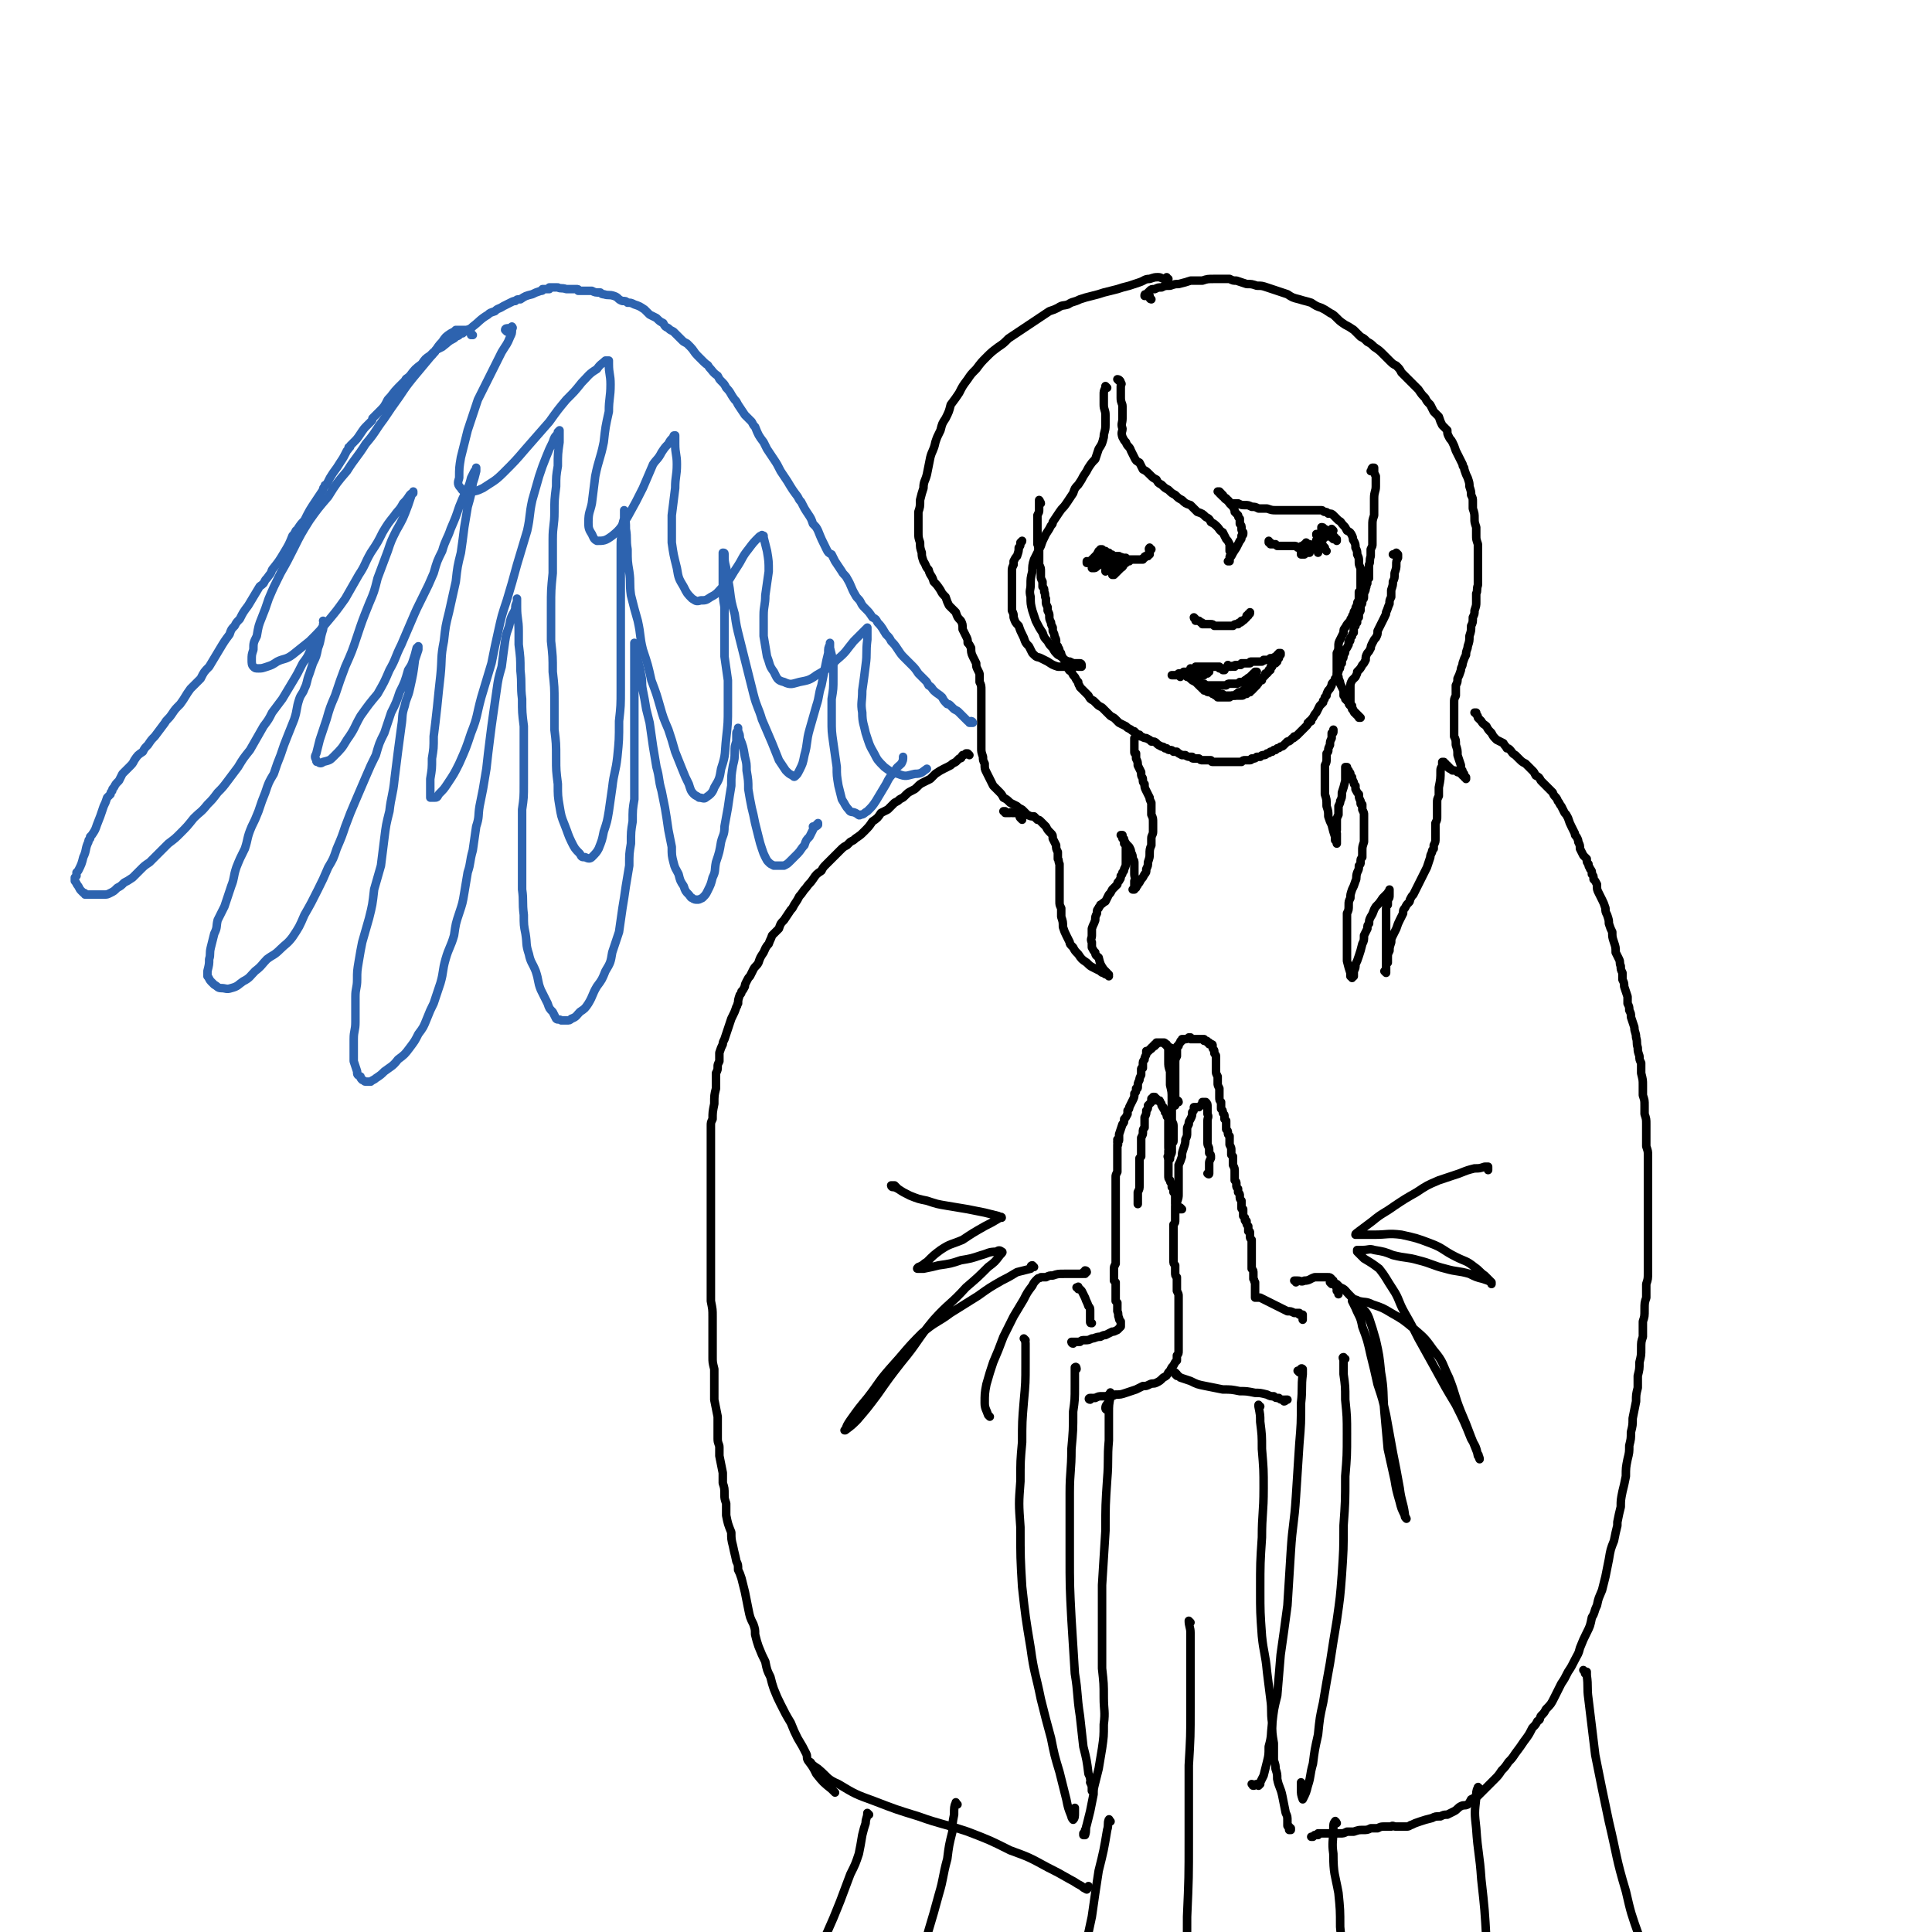 <svg viewBox='0 0 1136 1136' version='1.1' xmlns='http://www.w3.org/2000/svg' xmlns:xlink='http://www.w3.org/1999/xlink'><g fill='none' stroke='rgb(0,0,0)' stroke-width='5' stroke-linecap='round' stroke-linejoin='round'><path d='M612,296c0,-1 -1,-1 -1,-1 0,0 0,0 0,0 1,0 0,-1 0,-1 0,1 0,1 0,1 0,2 0,2 0,3 0,1 0,1 0,2 0,1 0,1 -1,3 0,1 0,1 0,2 0,2 0,2 0,4 0,1 0,1 0,3 0,2 0,2 0,5 0,1 0,1 0,3 1,2 0,2 1,4 0,2 0,2 0,4 0,2 0,2 0,4 1,2 1,2 1,4 0,1 0,1 0,3 0,1 0,1 1,3 0,1 0,1 0,3 1,1 1,1 1,3 1,2 0,2 1,4 0,1 0,1 0,2 0,1 0,1 1,3 0,1 0,1 0,2 1,2 1,2 1,3 0,2 0,2 1,4 0,1 0,1 1,3 0,1 0,1 0,2 1,2 1,2 1,3 1,2 1,2 1,3 0,2 0,2 1,3 0,1 1,1 1,3 1,1 1,1 1,2 1,2 1,2 2,3 0,1 0,1 1,2 1,2 0,2 1,3 1,2 1,1 2,2 1,2 1,2 2,3 1,2 1,2 2,3 0,2 1,2 1,3 1,1 1,1 2,2 2,2 2,2 3,3 1,2 1,2 3,3 1,1 1,1 2,2 1,1 1,1 3,2 1,1 1,1 2,2 2,2 2,2 3,3 2,1 2,1 3,2 1,1 1,1 2,2 2,1 2,1 4,2 1,1 1,1 3,2 1,1 1,1 2,1 0,1 0,1 1,1 1,1 1,1 2,1 0,1 0,1 1,1 2,1 2,1 3,1 2,1 2,1 3,2 2,0 2,0 3,1 1,1 1,1 3,2 1,0 1,0 2,1 1,0 1,0 1,0 1,1 1,1 2,1 1,0 1,0 2,1 1,0 1,0 2,0 1,1 1,1 3,2 1,0 1,0 2,0 1,1 2,1 3,1 0,0 0,0 1,0 0,1 0,1 1,1 0,0 0,0 1,0 1,0 1,0 2,0 1,1 1,1 2,1 1,0 1,0 3,0 0,0 0,0 1,0 1,0 1,0 1,0 0,0 0,1 1,1 0,0 0,0 0,0 1,0 1,0 1,0 1,0 1,0 2,0 1,0 1,0 2,0 1,0 1,0 2,0 1,0 1,0 1,0 1,0 1,0 1,0 1,0 1,0 1,0 0,0 0,0 1,0 0,0 0,0 0,0 0,0 0,0 0,0 1,0 1,0 2,0 1,0 1,0 2,0 1,0 1,0 2,0 1,-1 1,-1 2,-1 1,0 1,0 2,0 1,0 1,0 1,0 1,0 1,-1 1,-1 1,0 1,0 1,0 1,0 1,0 2,-1 1,0 1,0 2,0 1,-1 1,-1 2,-1 1,0 1,0 2,-1 1,0 1,0 2,-1 1,0 1,0 1,0 1,-1 1,-1 1,-1 1,0 1,0 1,0 1,-1 1,-1 1,-1 1,0 1,0 2,-1 1,0 1,0 2,-1 0,0 0,0 1,-1 0,0 0,0 1,-1 1,0 1,0 2,-1 0,0 0,0 1,-1 1,0 1,0 1,-1 1,0 1,0 2,-1 1,-1 1,-1 1,-1 1,-1 1,-1 2,-2 1,-1 1,-1 2,-2 1,-1 1,-1 1,-2 1,0 1,0 1,-1 1,0 1,0 1,0 0,-1 0,-1 1,-2 1,-2 1,-2 2,-3 1,-2 1,-2 2,-4 1,-1 1,-1 2,-2 0,-1 0,-1 0,-1 1,-1 1,-1 1,-2 0,0 0,0 1,-1 0,-1 0,-1 1,-3 1,-1 1,-1 2,-3 0,-1 0,-1 1,-2 1,-1 1,-1 1,-2 1,-1 1,-1 1,-2 0,-1 0,-1 1,-2 0,-1 0,-1 0,-1 1,-1 1,-1 1,-2 0,-1 0,-1 1,-2 0,-1 0,-1 0,-2 1,-1 1,-1 1,-3 1,-1 1,-1 1,-3 1,-1 1,-1 2,-3 0,-1 0,-1 0,-2 1,0 1,0 1,-1 0,0 0,0 0,-1 1,-1 1,-1 1,-1 0,-1 0,-1 1,-2 0,-1 0,-1 0,-2 0,-1 0,-1 1,-2 0,-1 0,-1 0,-1 0,-1 1,-1 1,-1 0,-1 0,-1 0,-2 0,-1 0,-1 1,-1 0,-2 0,-2 1,-4 0,-1 0,-1 0,-3 1,-1 1,-1 1,-2 0,0 0,0 0,-1 1,-1 1,-1 1,-2 0,-1 0,-1 0,-2 1,-2 1,-2 1,-3 1,-2 0,-2 1,-3 0,-1 0,-1 0,-2 0,-1 0,-1 1,-1 0,-1 0,-1 0,-1 0,0 0,0 0,-1 0,0 0,0 0,-1 0,-1 0,-1 0,-2 0,-1 0,-1 0,-3 1,-2 0,-2 1,-5 0,-2 0,-2 0,-4 1,-2 1,-2 1,-3 0,-1 0,-1 0,-1 0,-1 0,-1 0,-1 0,-1 0,-1 0,-1 0,-1 0,-1 0,-1 0,-1 0,-1 0,-1 0,-1 0,-1 0,-2 0,0 0,0 0,-1 0,-1 0,-1 0,-3 0,-3 0,-3 1,-6 0,-1 0,-1 0,-2 0,-1 0,-1 0,-1 0,0 0,0 0,0 0,-1 0,-1 0,-1 0,0 0,0 0,0 0,0 0,0 0,0 0,-1 0,-1 0,-1 0,0 0,0 0,0 0,-1 0,-1 0,-1 0,-2 0,-2 0,-4 0,-4 1,-4 1,-7 0,0 0,0 0,-1 0,0 0,0 0,-1 0,0 0,0 0,0 0,0 0,0 0,-1 0,0 0,0 0,0 0,0 0,0 0,0 0,0 0,0 0,0 0,0 0,0 0,-1 0,0 0,0 0,0 0,0 0,0 0,0 0,-1 0,-1 0,-1 0,-1 0,-1 0,-1 -1,-2 -1,-2 -1,-3 0,-1 0,-1 0,-1 0,0 0,0 0,-1 0,0 0,0 0,0 0,0 0,0 0,0 0,0 0,0 -1,0 0,0 0,0 0,0 0,0 0,0 0,0 0,0 0,0 0,0 0,0 0,0 0,0 0,0 0,0 0,0 -1,1 0,1 -1,2 '/><path d='M677,323c-1,0 -1,-1 -1,-1 -1,1 0,1 0,3 0,0 0,0 0,1 0,0 0,0 0,0 -1,0 -1,0 -1,0 0,0 0,0 0,1 -1,0 -1,0 -1,0 -1,0 -1,0 -1,1 -1,0 -1,0 -1,1 -1,0 -1,0 -1,0 0,0 0,0 -1,0 0,0 0,0 0,0 0,0 0,0 0,0 -1,0 -1,0 -1,0 -1,0 -1,0 -1,0 -1,0 -1,0 -1,0 -1,0 -1,0 -2,0 0,0 0,0 -1,0 -1,0 -1,0 -1,0 -1,-1 -1,-1 -1,-1 -1,0 -1,0 -1,0 -1,0 -1,0 -1,0 -1,-1 -1,0 -2,-1 0,0 0,0 -1,0 -1,0 -1,0 -1,0 -1,0 -1,0 -2,0 0,-1 0,-1 -1,-1 0,0 0,0 -1,0 0,-1 0,-1 0,-1 -1,0 -1,0 -1,0 0,0 0,0 -1,-1 0,0 0,0 0,0 0,0 0,0 0,0 -1,0 -1,0 -1,0 0,0 0,0 0,0 0,0 0,0 -1,-1 0,0 0,0 0,0 0,0 0,0 0,0 0,0 0,0 0,0 0,0 0,0 0,0 0,0 0,0 -1,0 0,0 0,0 0,0 0,1 0,1 0,1 0,0 0,0 -1,0 -1,2 -1,2 -2,3 -1,1 -1,1 -2,2 -1,1 -1,1 -1,1 -1,1 -1,1 -1,1 0,0 0,0 -1,0 0,0 0,0 0,0 1,0 0,0 0,-1 0,0 0,1 0,1 0,0 0,0 0,0 1,0 0,0 1,0 0,-1 0,0 0,-1 1,0 1,0 2,-1 1,-1 1,-1 2,-2 1,-1 1,-1 2,-2 1,-1 1,-1 1,-1 0,-1 1,-1 1,-1 -1,1 -1,1 -1,2 -1,2 -1,2 -2,4 -1,2 -1,2 -2,3 -1,1 0,1 -1,2 0,0 0,0 0,0 1,0 1,0 1,0 1,0 1,0 2,-1 2,-1 1,-1 3,-2 0,-1 0,-1 1,-1 0,-1 0,-1 1,-1 0,0 0,0 0,0 1,0 1,0 1,0 0,0 0,0 0,0 0,1 0,1 0,2 0,2 0,2 -1,4 0,0 0,0 0,1 0,0 0,0 0,0 0,0 0,0 0,0 1,-1 1,-1 2,-2 1,-1 1,-1 3,-3 1,-1 1,-1 2,-2 0,-1 1,-1 1,-1 0,0 1,0 0,0 0,2 0,2 -1,4 -1,2 -1,2 -2,4 0,1 0,1 -1,2 0,0 0,0 0,0 0,0 1,0 1,0 1,-1 1,-1 2,-2 1,-1 1,-1 2,-2 2,-1 1,-2 3,-3 0,-1 1,-1 1,-2 1,0 1,0 1,0 0,0 0,0 0,1 '/><path d='M747,319c-1,0 -1,-1 -1,-1 0,0 0,0 0,0 0,0 0,0 0,1 0,0 0,0 0,0 0,0 0,-1 0,-1 0,0 0,0 0,1 0,0 0,0 0,0 1,0 1,0 1,0 0,1 0,1 0,1 1,0 1,0 1,0 1,0 1,0 2,0 0,0 0,0 1,1 1,0 1,0 2,0 1,0 1,0 2,0 1,0 1,0 2,0 1,0 1,0 1,0 1,0 1,0 1,0 1,0 1,0 2,0 1,0 1,0 2,1 1,0 1,0 2,0 0,-1 0,-1 1,-1 0,0 0,0 1,0 0,0 0,0 1,0 0,0 0,0 0,0 1,0 1,0 1,0 1,0 1,0 1,0 1,0 1,0 1,0 1,0 1,0 1,0 0,-1 0,-1 1,-1 1,0 1,0 1,-1 1,0 1,0 2,-1 0,0 0,0 1,-1 0,0 0,0 0,0 0,1 -1,0 -1,0 0,0 1,0 1,0 0,0 0,0 1,0 0,-1 0,-1 1,-1 1,-1 0,-1 1,-1 0,0 0,0 0,0 0,0 0,0 1,-1 0,0 0,0 0,0 1,0 1,0 1,-1 1,0 1,0 1,-1 0,0 0,0 1,0 0,0 0,0 0,0 0,0 0,0 0,0 0,0 -1,0 -1,-1 0,0 1,1 1,1 0,0 0,0 0,0 -1,0 -1,0 -1,0 0,0 0,0 0,0 0,0 0,0 -1,0 0,0 0,0 -1,0 -1,0 -1,0 -2,-1 0,0 0,0 0,0 -1,0 -1,0 -1,0 0,-1 0,-1 -1,-1 0,0 0,0 0,0 0,0 0,0 0,0 1,1 0,0 0,0 0,0 0,0 0,1 0,0 0,0 1,0 0,0 0,0 0,1 1,0 1,0 2,1 1,1 1,1 3,2 1,0 1,0 2,1 0,1 0,1 1,1 0,0 0,0 0,1 0,0 0,0 0,0 0,-1 0,-1 0,-1 -1,0 -1,0 -2,0 -1,-1 -1,-1 -3,-2 -1,0 -1,0 -2,-1 -1,0 -1,0 -2,0 -1,0 -1,0 -2,0 0,0 0,0 -1,0 0,0 0,0 0,0 0,1 0,1 1,1 1,2 1,2 2,4 1,2 1,2 2,3 0,1 0,1 1,2 0,0 0,0 0,0 0,0 0,0 0,0 0,0 0,0 0,0 0,0 0,0 -1,-1 -1,-1 0,-1 -2,-3 0,-1 0,-1 -1,-2 -1,0 -1,0 -1,0 -1,0 -1,0 -1,0 0,0 0,-1 0,0 0,0 0,0 0,0 0,0 0,0 0,1 0,1 0,1 0,2 0,1 0,1 1,2 0,1 0,1 0,1 0,0 0,0 0,1 0,0 0,0 0,0 0,-1 0,-1 0,-1 -1,-1 -1,-1 -2,-2 -1,-1 -1,-1 -3,-2 -1,0 -1,0 -2,-1 0,0 0,1 -1,1 0,0 0,0 0,0 0,1 0,1 0,1 0,1 0,1 1,2 0,1 0,1 1,1 0,1 0,1 1,1 0,0 0,0 0,0 0,0 0,0 0,0 -1,0 0,0 -1,0 0,-1 0,-1 -1,-2 -1,0 -1,0 -2,-1 0,0 0,0 0,0 0,0 0,0 -1,0 0,0 0,1 0,1 0,1 0,1 0,2 0,0 0,0 0,1 0,0 1,0 1,0 0,0 0,0 0,0 0,0 0,0 1,0 '/><path d='M703,364c0,0 -1,-1 -1,-1 0,0 0,1 1,1 0,0 0,0 0,1 1,0 1,0 2,0 1,1 1,1 1,1 1,0 1,0 1,1 1,0 1,0 1,0 1,0 1,0 2,0 1,0 1,0 2,0 1,0 1,0 2,1 1,0 1,0 1,0 1,0 1,0 2,0 0,0 0,0 1,0 1,0 1,0 2,0 0,0 0,0 0,0 1,0 1,0 1,0 1,0 1,0 1,0 1,0 1,0 1,0 1,0 1,0 2,0 1,-1 1,-1 2,-1 0,0 0,0 1,0 0,0 0,-1 1,-1 0,0 0,0 0,0 0,0 0,0 0,0 1,0 1,0 1,-1 1,0 1,0 2,-1 0,0 0,0 1,-1 0,0 0,0 0,-1 1,0 1,0 1,0 0,0 0,0 0,0 0,-1 0,-1 0,-1 1,0 1,0 1,-1 0,0 0,0 0,0 0,0 0,0 0,0 0,0 0,0 0,0 0,0 0,0 0,0 0,0 0,0 0,0 '/><path d='M694,398c0,0 -1,-1 -1,-1 0,0 0,0 1,1 0,0 0,0 0,0 0,0 -1,-1 -1,-1 0,0 0,0 1,0 0,0 0,0 0,0 0,0 0,0 -1,0 0,0 0,0 0,0 0,0 0,0 0,0 -1,0 -1,0 -1,0 0,0 0,0 0,0 0,0 -1,0 -1,0 0,0 0,0 0,0 0,0 0,0 0,0 0,0 0,0 0,0 0,0 0,0 0,0 0,0 0,0 0,0 0,0 0,0 0,0 0,0 0,0 -1,0 0,0 1,0 1,0 0,0 0,0 0,0 0,0 0,0 -1,0 0,0 1,0 1,0 0,0 0,0 0,0 0,0 0,0 0,0 -1,0 -1,0 -1,0 0,0 0,0 0,0 0,0 0,0 0,0 1,0 0,0 0,0 0,0 0,0 0,0 0,0 0,0 0,0 0,0 0,0 0,0 -1,0 -1,0 -1,0 0,0 0,0 0,0 0,0 0,0 1,0 0,0 0,0 0,0 0,0 0,0 1,0 0,0 0,0 0,0 1,0 1,0 2,-1 2,0 2,0 3,-1 1,0 1,0 2,0 0,0 0,0 0,0 0,0 1,0 1,0 0,0 0,0 -1,0 0,0 0,0 0,0 0,0 0,0 0,0 0,0 0,0 0,0 -1,0 -1,0 -1,0 0,0 0,0 0,0 0,0 0,0 0,0 0,0 0,0 0,0 0,1 0,0 0,0 0,0 0,0 0,0 0,0 0,0 0,0 0,1 -1,0 -1,0 0,0 0,0 1,0 0,1 0,0 0,0 0,0 0,0 0,0 0,0 0,0 1,0 0,0 0,0 0,0 0,0 0,0 0,0 1,0 1,0 1,0 0,0 0,0 0,0 1,0 1,0 1,0 0,1 0,1 0,1 0,0 0,0 1,0 0,0 0,0 1,0 0,0 0,0 1,0 0,0 0,0 0,0 0,0 0,0 1,0 0,0 0,0 0,0 0,1 0,0 1,1 0,0 0,0 0,0 0,0 0,0 0,0 1,0 1,0 1,0 0,0 0,0 1,0 0,0 0,0 0,0 0,0 0,0 0,0 0,0 0,0 0,0 0,0 0,0 0,0 0,0 0,0 1,0 0,0 0,0 0,0 0,-1 0,0 0,-1 0,0 0,0 0,0 1,0 1,0 1,0 0,0 0,0 0,0 0,0 0,0 0,0 0,0 1,0 1,0 0,0 0,0 0,0 0,-1 0,0 0,-1 0,0 0,0 0,0 0,0 0,0 0,0 0,0 1,0 1,0 0,0 -1,0 -1,0 0,0 0,0 0,0 0,0 0,0 -1,0 '/><path d='M701,394c-1,0 -1,-1 -1,-1 0,0 0,0 0,1 0,0 0,0 0,0 0,0 0,0 0,0 1,-1 1,-1 2,-1 1,0 1,0 1,-1 2,0 2,0 3,0 0,0 0,0 1,0 0,0 0,0 1,0 0,0 0,0 1,0 0,0 0,0 1,0 0,0 0,0 1,0 0,0 0,0 0,0 1,0 1,0 1,0 0,0 0,0 0,0 0,0 0,0 0,0 1,0 1,0 1,0 1,0 1,0 1,0 1,0 1,0 2,0 0,0 0,0 0,0 0,0 0,0 1,0 0,0 0,0 0,1 0,0 0,0 0,0 1,0 1,0 1,0 0,0 0,0 0,0 0,0 0,0 0,0 0,0 0,0 0,0 0,0 0,0 1,0 0,1 0,1 0,1 0,0 0,0 0,0 0,0 0,0 0,0 0,0 0,0 0,0 0,0 0,0 0,0 0,0 0,0 0,0 0,0 0,0 0,0 1,0 0,0 0,-1 0,0 0,1 0,1 1,0 1,0 1,0 '/><path d='M723,392c0,0 -1,0 -1,-1 0,0 0,1 0,1 0,0 0,0 0,0 0,0 0,0 0,0 0,0 0,0 0,0 0,0 0,0 1,0 0,0 0,0 0,0 1,0 1,0 1,0 1,-1 1,0 1,0 0,-1 0,0 1,0 0,-1 0,-1 1,-1 1,0 1,0 2,0 1,0 1,0 1,-1 1,0 1,0 2,0 0,0 0,0 1,0 1,0 1,0 2,0 0,-1 0,-1 1,-1 0,0 0,0 0,0 1,0 1,0 1,0 0,0 0,0 1,0 0,0 0,0 1,0 1,0 1,0 1,0 1,0 1,0 1,0 0,0 0,0 1,0 0,0 0,0 0,0 1,-1 1,0 1,-1 0,0 0,0 1,0 0,0 0,0 1,0 0,0 0,0 0,0 0,0 0,0 0,0 1,0 1,0 1,0 0,0 0,0 1,-1 0,0 0,0 0,0 1,0 1,0 2,0 0,-1 0,0 1,-1 0,0 0,0 0,0 1,0 1,0 2,-1 0,0 0,0 0,0 0,0 0,0 1,0 0,0 0,0 0,-1 0,0 0,0 0,0 0,1 0,0 -1,0 0,0 1,0 1,0 0,1 -1,0 -1,0 0,0 0,0 0,0 0,0 0,0 0,0 0,1 0,1 0,1 0,0 0,0 0,0 0,0 0,0 0,0 -1,0 -1,0 -1,0 0,0 0,1 0,1 0,0 0,0 0,0 0,0 0,0 0,0 0,0 0,0 -1,0 0,0 0,0 0,1 0,0 0,0 0,0 1,0 1,0 1,0 0,0 0,0 0,0 1,0 1,0 1,0 0,0 0,0 0,0 0,0 0,0 0,0 0,0 0,-1 0,-1 -1,0 0,0 0,1 0,0 0,0 -1,1 0,0 0,0 0,1 0,0 0,0 -1,0 0,0 0,0 0,0 0,1 0,1 0,1 0,0 0,0 0,0 0,0 0,0 0,0 1,-1 1,-1 1,-2 0,0 0,0 0,0 0,-1 0,-1 0,-1 0,1 0,1 0,1 -1,1 -1,1 -1,2 -1,0 -1,0 -2,1 0,0 0,0 0,1 -1,0 -1,0 -1,1 0,0 0,0 0,1 0,0 0,0 0,0 0,0 0,0 0,0 0,0 0,0 0,0 -1,0 -1,0 -1,0 0,1 0,1 -1,2 0,0 0,0 0,0 0,0 0,0 -1,0 0,1 0,1 0,1 -1,1 -1,1 -1,1 -1,1 -1,1 -1,2 -1,0 -1,0 -1,0 0,0 0,0 0,0 -1,0 -1,0 -1,1 0,0 0,0 0,0 0,0 0,0 0,0 0,1 0,1 -1,1 0,0 0,0 0,1 -1,0 -1,0 -1,0 0,1 0,1 0,1 -1,0 -1,0 -1,0 0,1 0,1 0,1 -1,1 -1,1 -1,1 0,0 0,0 0,0 -1,0 -1,0 -1,1 0,0 0,0 -1,0 0,0 0,0 -1,0 0,1 0,1 0,1 -1,0 -1,0 -2,0 0,1 0,1 -1,1 0,0 0,0 -1,0 0,0 0,0 0,0 -1,0 -1,0 -1,0 -1,0 -1,0 -1,0 -1,0 -1,0 -2,0 -1,0 -1,0 -2,0 0,0 0,0 -1,0 0,0 0,0 -1,0 0,0 0,0 -1,0 0,0 0,0 -1,0 0,-1 0,-1 -1,-1 0,0 0,0 -1,0 -1,-1 -1,-1 -2,-1 0,0 0,-1 -1,-1 -1,-1 -1,-1 -2,-1 -1,-1 -1,0 -1,-1 -1,0 -1,0 -2,-1 -1,0 -1,0 -1,-1 -1,0 -1,0 -2,0 0,-1 0,-1 -1,-1 -1,0 -1,0 -1,-1 -1,0 -1,0 -1,0 -1,0 -1,0 -1,0 0,-1 0,-1 -1,-1 0,0 0,0 -1,0 0,-1 0,-1 0,-1 -1,0 -1,0 -1,0 0,0 0,0 0,0 0,0 0,0 0,0 0,0 0,0 0,0 0,0 0,0 0,0 0,0 0,0 -1,0 0,0 0,0 0,0 0,0 0,0 0,0 0,0 0,0 0,0 0,0 0,0 0,0 0,0 0,0 0,0 0,0 0,0 0,0 0,0 0,0 0,0 '/><path d='M699,398c0,0 -1,-1 -1,-1 0,0 1,1 1,1 0,0 0,-1 0,-1 0,0 0,0 -1,0 0,0 0,0 0,0 0,0 0,0 0,0 1,0 0,0 0,0 0,-1 0,0 0,0 0,0 0,0 0,0 1,1 1,1 1,1 0,0 0,0 0,0 1,1 1,1 2,2 2,1 2,1 3,2 1,1 1,1 2,2 1,0 1,0 1,1 1,0 1,0 1,1 1,0 1,0 1,0 1,1 1,1 2,1 1,0 1,0 2,1 0,0 0,0 1,0 0,0 0,1 1,1 0,0 0,0 1,0 0,0 0,1 0,1 1,0 1,0 1,0 0,0 0,0 0,0 1,0 1,0 1,0 1,0 1,0 2,0 1,0 1,0 2,0 1,0 1,0 1,0 1,-1 1,-1 2,-1 0,0 0,0 0,0 0,0 0,0 1,0 0,0 0,0 0,0 1,-1 1,-1 1,-1 1,0 1,0 1,0 0,-1 0,-1 1,-1 1,0 1,0 1,0 1,-1 1,-1 1,-1 1,0 1,0 1,-1 0,0 0,0 0,0 0,0 0,0 1,0 0,0 0,0 0,-1 0,0 0,0 1,0 0,0 0,0 0,-1 1,0 1,0 1,0 0,-1 0,-1 1,-1 0,0 0,0 0,-1 1,0 1,0 1,0 0,0 0,0 0,0 0,0 0,0 0,0 0,0 -1,-1 -1,-1 0,0 0,0 1,1 0,0 0,0 0,0 0,0 -1,-1 -1,-1 0,0 0,0 1,1 0,0 0,-1 0,-1 0,0 0,0 0,0 0,0 0,0 0,0 0,0 0,0 0,0 0,-1 0,0 0,-1 1,-1 1,-1 1,-3 0,0 1,0 1,-1 0,0 0,0 0,0 0,0 0,0 0,0 0,0 0,0 0,0 0,0 0,0 0,0 0,0 0,0 -1,0 0,1 0,0 -1,1 -1,1 -1,1 -2,2 -2,1 -1,1 -3,2 -1,1 -1,1 -3,1 -1,1 -1,1 -2,1 -1,0 -1,0 -2,0 -1,0 -1,0 -2,0 -1,0 -1,0 -2,1 -1,0 -1,0 -2,0 -1,0 -1,0 -2,0 -1,0 -1,0 -2,0 0,0 0,0 -1,0 -1,0 -1,0 -1,0 -1,0 -1,0 -1,0 -1,0 -1,0 -1,0 0,0 0,0 -1,0 0,0 0,0 0,0 0,0 0,0 0,0 0,0 0,0 0,0 '/><path d='M658,224c0,0 -1,-1 -1,-1 1,0 2,1 2,2 1,1 0,1 0,2 0,2 0,2 0,3 0,2 0,2 0,4 0,3 1,3 1,5 0,3 0,3 0,7 0,3 -1,3 0,6 0,2 -1,2 0,5 1,2 1,2 2,3 1,3 2,2 3,5 1,2 1,2 2,4 1,2 1,2 3,3 1,2 1,2 2,4 2,1 2,1 4,3 2,2 2,2 4,3 1,2 1,2 3,3 2,2 2,2 4,3 2,2 2,2 4,3 2,2 2,2 4,3 2,2 2,2 5,3 2,2 2,2 4,4 3,1 3,1 5,3 2,1 2,1 3,3 2,1 2,1 4,3 1,1 1,2 3,3 1,2 1,2 2,4 1,1 1,1 2,3 0,1 0,1 0,2 0,1 0,1 0,2 1,1 1,1 1,1 0,1 0,1 0,1 -1,1 -1,1 -1,2 0,1 0,1 0,2 0,0 0,0 0,0 0,0 0,0 0,0 0,0 0,0 0,0 0,0 0,0 -1,0 0,0 0,0 0,0 0,0 0,0 0,0 0,0 0,0 0,0 1,0 1,0 1,0 0,-1 0,-1 0,-1 0,0 0,0 0,0 0,0 0,0 0,0 0,-1 0,-1 1,-2 1,-2 1,-2 3,-5 1,-2 1,-2 2,-4 1,-1 1,-1 1,-3 0,0 1,0 1,-1 0,0 0,0 0,-1 -1,-1 -1,-1 -1,-2 0,-2 0,-2 -1,-3 0,-2 0,-2 0,-3 -1,-1 -1,-1 -1,-2 -1,-1 -1,-1 -2,-2 0,-1 0,-1 -1,-3 -1,-1 -1,-1 -2,-2 0,-1 0,-1 -1,-2 -1,0 -1,0 -2,-1 0,-1 0,-1 -1,-1 0,-1 0,-1 0,-1 -1,0 -1,0 -1,-1 0,0 0,0 -1,-1 0,0 0,0 -1,0 0,0 0,0 0,0 0,0 0,0 0,0 0,0 0,0 0,0 1,0 0,0 1,1 0,0 0,0 1,1 1,1 1,1 3,2 1,2 1,2 3,3 2,0 2,0 4,0 2,1 2,1 4,1 2,0 2,0 4,1 2,0 2,0 4,1 3,0 3,0 5,0 3,1 3,1 5,1 3,0 3,0 5,0 3,0 3,0 6,0 2,0 2,0 5,0 2,0 2,0 4,0 2,0 2,0 4,0 1,0 1,0 3,0 1,0 1,1 2,1 1,0 1,0 2,1 2,0 2,0 3,1 2,2 2,2 3,3 2,1 1,1 3,3 1,1 1,1 2,3 2,1 2,1 3,3 1,2 0,2 1,3 1,2 1,2 1,4 1,2 1,2 1,4 1,2 1,2 1,4 0,2 0,2 1,4 0,2 0,2 0,4 0,2 0,2 0,3 0,2 0,2 0,3 0,2 0,2 0,4 0,0 0,0 -1,0 0,2 0,2 0,4 0,0 0,0 0,1 -1,1 -1,1 -1,3 -1,1 -1,1 -1,3 -1,0 -1,1 -1,1 0,1 0,1 0,1 -1,1 -1,1 -1,2 -1,1 -1,1 -1,2 -2,2 -2,2 -3,4 -1,1 -1,1 -1,3 -1,2 -1,2 -2,4 -1,2 -1,2 -1,4 0,2 0,2 -1,4 0,3 0,3 0,5 0,3 0,3 0,5 0,2 0,2 1,4 0,2 1,2 1,4 1,2 1,2 2,4 0,2 0,2 0,3 1,1 1,1 1,2 1,1 1,1 2,2 0,1 0,1 1,2 0,0 0,0 1,1 0,0 0,0 0,1 0,0 0,0 1,1 0,1 0,1 1,1 0,1 0,1 1,1 0,1 0,1 1,1 0,0 0,0 0,0 0,0 0,1 0,1 0,0 0,0 0,0 0,0 0,0 0,0 0,0 0,0 1,0 0,0 0,0 0,0 0,0 -1,-1 -1,-1 0,0 0,1 0,1 0,0 0,-1 0,-1 0,0 0,0 0,0 -1,-1 -1,-1 -1,-1 -1,-1 -1,-1 -2,-2 -1,-2 -1,-2 -1,-3 -1,-1 -1,-1 -1,-3 0,-1 0,-2 0,-3 0,-3 0,-3 0,-5 0,-2 0,-2 1,-4 1,-1 1,-1 2,-2 1,-2 1,-2 1,-3 2,-2 2,-2 3,-4 1,-1 1,-1 2,-3 0,-2 0,-2 1,-4 1,-1 1,-1 2,-3 0,-1 0,-1 1,-3 1,-2 1,-2 2,-3 1,-2 1,-2 1,-4 1,-2 1,-2 2,-4 1,-2 1,-2 2,-4 1,-2 1,-2 1,-3 1,-2 1,-3 2,-5 0,-2 0,-2 1,-4 0,-2 0,-2 0,-4 1,-3 1,-3 1,-5 1,-2 1,-2 1,-5 1,-3 1,-3 1,-5 0,-2 0,-2 1,-4 0,-1 0,-1 0,-2 0,0 0,0 0,0 0,0 -1,-1 -1,-1 -1,1 -1,1 -2,1 '/><path d='M651,228c0,0 -1,-1 -1,-1 0,0 0,1 0,1 -1,2 -1,2 -1,4 0,3 0,3 0,6 0,3 1,3 1,6 0,3 0,3 0,6 0,4 -1,4 -1,7 -1,4 -1,4 -3,7 -1,3 -1,3 -2,6 -2,2 -2,2 -4,5 -1,2 -1,2 -3,5 -1,2 -1,2 -3,5 -2,2 -2,2 -3,5 -2,3 -2,3 -4,6 -2,3 -2,2 -4,5 -2,3 -2,3 -4,6 0,1 0,1 -1,2 -1,2 -1,2 -3,5 -2,4 -2,4 -3,7 -2,4 -2,4 -4,8 -1,3 -1,4 -1,7 -1,4 -1,4 -1,8 0,3 -1,3 0,7 0,4 0,4 1,8 1,3 1,3 2,6 2,4 2,4 4,7 1,3 1,3 3,5 1,2 1,2 3,4 1,2 1,2 3,4 2,1 2,1 4,3 2,1 2,1 3,1 2,1 2,1 3,1 1,0 1,0 2,0 1,0 1,0 1,0 1,0 1,1 1,1 0,0 0,0 0,0 0,0 0,0 0,0 0,0 0,0 0,0 0,0 0,0 0,0 0,0 0,0 0,1 0,0 0,0 0,0 -1,0 -1,0 -1,0 -1,0 -1,0 -1,0 -1,0 -1,-1 -2,0 -2,0 -2,0 -5,0 -2,0 -3,0 -5,0 -3,-1 -3,-1 -6,-3 -2,-1 -2,-1 -4,-2 -2,-1 -2,0 -4,-2 0,0 0,0 -1,-1 -1,-2 -1,-2 -2,-4 -2,-2 -2,-2 -3,-5 -2,-4 -2,-4 -3,-7 -2,-2 -2,-2 -3,-5 0,-2 0,-2 -1,-4 0,-2 0,-2 0,-5 0,-3 0,-3 0,-6 0,-3 0,-3 0,-6 0,-3 0,-3 0,-6 0,-2 0,-2 1,-4 0,-1 0,-1 0,-2 1,-2 1,-2 2,-3 1,-3 1,-3 1,-5 1,-1 1,-1 1,-3 0,0 1,0 1,-1 0,0 0,0 0,0 -1,1 -1,1 -1,2 0,0 0,0 0,0 '/><path d='M687,164c0,0 -1,0 -1,-1 0,0 0,1 -1,1 -2,0 -2,-1 -4,-1 -2,0 -2,0 -5,1 -3,0 -3,1 -6,2 -3,1 -3,1 -6,2 -4,1 -4,1 -7,2 -4,1 -4,1 -8,2 -3,1 -3,1 -7,2 -4,1 -4,1 -7,2 -4,2 -4,1 -7,3 -3,1 -3,0 -6,2 -2,1 -2,1 -5,2 -3,2 -3,2 -6,4 -3,2 -3,2 -6,4 -3,2 -3,2 -6,4 -3,2 -3,2 -6,4 -3,3 -3,3 -6,5 -4,3 -4,3 -7,6 -3,3 -3,3 -6,7 -3,3 -3,3 -5,6 -3,4 -3,4 -5,8 -2,3 -2,3 -5,7 -1,4 -1,4 -3,8 -2,3 -2,3 -3,7 -2,4 -2,4 -3,7 -1,5 -2,5 -3,9 -1,5 -1,5 -2,10 -1,4 -2,4 -2,8 -1,3 -1,3 -2,7 0,4 0,4 -1,7 0,3 0,3 0,6 0,3 0,3 0,6 0,3 0,3 1,6 0,3 0,3 1,6 0,2 0,2 1,5 2,3 1,3 3,5 1,4 2,3 3,7 2,2 2,2 4,5 1,2 1,2 3,4 1,3 1,3 2,5 2,2 2,2 4,4 1,3 1,3 3,5 1,2 1,2 1,5 1,2 1,2 2,4 1,2 1,2 1,4 1,1 1,1 2,3 0,2 0,3 1,5 1,2 1,2 2,4 0,2 0,2 1,4 1,2 1,2 1,3 0,2 0,2 0,4 1,2 1,2 1,5 0,2 0,2 0,3 0,1 0,1 0,3 0,1 0,1 0,2 0,2 0,2 0,4 0,2 0,2 0,4 0,2 0,2 0,5 0,2 0,2 0,4 0,1 0,1 0,2 0,3 0,3 0,7 0,2 0,2 1,5 0,2 0,2 1,4 0,3 0,3 1,5 1,2 1,2 2,4 1,2 1,2 2,4 2,2 2,2 3,3 2,2 2,2 3,4 2,1 2,1 4,3 2,1 2,1 4,2 1,1 1,1 3,2 2,2 2,2 3,3 2,1 2,1 4,1 1,1 1,1 2,2 1,0 1,0 2,1 2,2 2,2 3,3 1,2 1,2 3,4 1,1 1,1 1,3 1,2 1,2 2,4 0,2 0,2 1,4 0,2 0,2 0,4 1,1 0,1 1,3 0,1 0,1 0,3 0,2 0,2 0,4 0,1 0,1 0,3 0,0 0,0 0,1 0,2 0,2 0,4 0,2 0,2 0,4 0,1 0,1 0,3 0,2 0,2 1,4 0,2 0,2 0,5 1,3 1,3 1,6 1,3 1,3 2,5 1,2 1,2 2,4 0,1 0,1 2,3 1,2 1,2 3,4 2,3 2,3 5,5 2,2 2,2 4,3 2,1 2,1 4,2 1,1 1,1 2,1 1,1 1,1 2,1 0,0 0,0 1,1 0,0 0,0 0,0 0,0 0,0 0,0 0,0 0,-1 -1,-1 0,0 1,0 1,0 0,0 0,0 0,0 0,0 0,0 0,0 -1,0 -1,0 -1,0 0,-1 0,-1 0,-1 0,0 0,0 0,0 -1,-1 -1,-1 -2,-2 -2,-3 -2,-3 -3,-7 -1,-1 -2,-1 -2,-3 -1,-1 -1,-1 -2,-3 0,-1 0,-1 0,-3 -1,-2 0,-2 0,-4 0,-2 0,-2 0,-4 1,-3 1,-2 2,-5 0,-2 0,-2 1,-4 0,-2 0,-2 1,-3 0,-1 1,-1 1,-2 2,-1 1,-1 3,-2 1,-2 1,-2 2,-4 1,-1 1,-1 2,-3 1,-1 1,-1 3,-3 0,-1 0,-1 1,-2 1,-2 1,-1 1,-3 1,-1 1,-1 1,-2 1,-1 1,-1 1,-2 1,-2 1,-2 1,-4 0,-2 0,-2 0,-4 0,-2 0,-2 0,-4 0,-1 0,-1 0,-1 0,-1 0,-1 0,-1 0,-1 0,-1 -1,-1 0,-1 0,-1 0,-2 -1,-1 -1,-1 -1,-2 0,0 0,0 0,-1 0,0 0,0 0,0 0,0 0,0 0,0 0,1 -1,0 -1,0 0,0 0,0 1,0 0,0 0,0 0,0 0,1 -1,0 -1,0 0,0 0,0 1,0 0,0 0,0 0,0 0,0 0,0 0,0 0,1 -1,0 -1,0 0,0 0,0 1,0 0,1 0,1 0,1 0,0 0,0 0,0 0,0 0,0 0,0 0,1 0,1 0,1 1,0 1,0 1,1 1,2 1,2 3,4 1,2 1,2 1,3 1,2 1,2 1,4 1,1 1,1 1,3 0,0 0,0 0,0 0,1 0,1 0,2 0,0 0,0 0,1 0,0 0,0 0,0 0,2 0,2 0,3 0,2 1,2 0,4 0,1 0,1 0,3 0,1 0,1 0,2 0,0 0,0 0,0 0,0 0,0 0,0 0,0 0,0 0,0 0,0 -1,0 -1,0 0,0 0,0 1,0 0,0 0,0 0,0 0,0 0,0 0,0 0,-1 0,-1 1,-1 0,-1 1,-1 1,-2 1,-1 1,-1 2,-3 1,-1 1,-1 2,-3 1,-1 1,-1 1,-3 1,-2 1,-2 1,-4 1,-3 1,-3 1,-5 0,-2 0,-3 1,-5 0,-1 0,-1 0,-2 0,-1 0,-1 0,-2 0,-2 1,-2 1,-4 0,-2 0,-2 0,-5 0,-3 0,-3 -1,-5 0,-2 0,-2 0,-4 0,-2 0,-2 0,-3 -1,-2 -1,-2 -1,-3 -1,-2 -1,-2 -2,-4 -1,-2 -1,-2 -1,-4 -1,-1 -1,-1 -1,-3 0,-1 -1,-1 -1,-3 0,0 0,0 0,-1 -1,-2 -1,-2 -2,-4 0,-2 0,-2 -1,-4 0,-2 0,-2 0,-3 -1,0 -1,0 -1,-1 0,-1 0,-1 0,-1 0,-1 0,-1 0,-2 0,-1 0,-1 0,-3 0,-1 0,-1 0,-1 0,-1 0,-1 0,-1 0,0 0,0 0,0 0,0 0,0 0,1 0,0 0,0 0,0 0,0 0,0 0,0 '/><path d='M677,176c0,0 -1,0 -1,-1 0,0 0,-1 0,-1 -1,0 -1,0 -2,0 0,0 0,0 -1,0 0,0 0,0 0,0 0,-1 0,-1 1,-1 1,-1 1,-1 2,-2 1,-1 1,-1 3,-1 2,-1 2,-1 4,-1 2,-1 2,-1 5,-1 3,-1 3,-1 5,-1 4,-1 4,-1 7,-2 4,0 4,0 7,0 3,-1 3,-1 7,-1 2,0 2,0 4,0 3,0 3,0 5,0 2,1 2,1 4,1 3,1 3,1 6,2 3,0 3,0 6,1 3,0 3,0 6,1 3,1 3,1 6,2 3,1 3,1 6,2 3,2 3,2 7,3 3,1 4,1 7,2 3,2 3,2 6,3 2,1 2,1 5,3 2,1 2,1 4,3 2,2 2,2 5,4 2,1 2,1 5,3 2,2 2,2 4,4 2,1 2,1 4,3 2,1 2,1 4,3 3,2 3,2 5,4 2,2 2,2 4,4 2,2 2,2 4,3 2,2 2,2 3,4 2,2 2,2 4,4 2,2 2,2 3,3 2,2 2,2 3,3 2,3 2,3 4,5 1,2 1,2 3,4 1,2 1,2 2,4 2,2 2,2 3,3 1,3 1,3 2,5 2,2 2,2 3,3 0,2 0,2 1,4 1,2 1,1 2,3 1,2 1,2 2,5 1,2 1,2 2,4 1,2 1,2 2,4 0,2 1,1 1,3 1,3 1,3 2,5 1,3 1,3 1,5 1,3 1,3 1,5 1,2 1,2 1,4 0,2 0,2 0,4 1,3 1,3 1,6 0,2 0,2 1,5 0,2 0,2 0,5 0,2 0,2 1,5 0,2 0,2 0,5 0,2 0,2 0,4 0,2 0,2 0,4 0,3 0,3 0,5 0,3 0,3 0,6 -1,3 0,3 -1,5 0,2 0,2 0,5 0,2 0,2 -1,5 0,2 0,2 -1,4 0,3 0,3 -1,5 0,3 0,3 -1,6 0,3 0,3 -1,6 0,2 -1,2 -1,5 -1,2 -1,2 -2,5 0,2 -1,2 -1,4 -1,3 -1,3 -2,5 0,2 0,2 -1,4 0,3 0,3 0,6 -1,2 -1,2 -1,4 0,3 0,3 0,5 0,3 0,3 0,5 0,2 0,2 0,4 0,3 0,3 0,6 1,2 1,2 1,5 1,3 1,3 1,6 1,3 1,3 2,6 0,1 0,1 0,2 1,1 1,1 1,2 1,1 1,1 1,2 0,0 0,0 0,1 1,0 1,0 1,0 0,0 0,0 0,1 0,0 0,0 0,0 0,0 0,0 0,0 0,0 0,0 0,-1 0,0 0,1 0,1 0,0 0,0 0,-1 0,0 0,0 0,0 0,0 0,0 0,0 -1,-1 -1,-1 -1,-1 0,0 0,0 0,0 0,0 0,0 -1,0 0,-1 0,-1 0,-1 -1,0 -1,0 -1,0 -1,-1 -1,-1 -2,-1 -1,-1 -1,-1 -3,-1 -1,-1 -1,-1 -1,-1 -1,0 -1,0 -1,-1 -1,0 -1,0 -1,0 0,0 0,0 0,-1 -1,0 -1,0 -1,0 0,0 0,0 0,0 0,0 0,0 0,-1 -1,0 -1,0 -1,0 0,0 0,0 0,0 0,0 0,0 0,-1 0,0 0,0 -1,0 0,0 0,0 0,0 0,0 0,0 0,0 0,1 0,1 0,1 0,0 0,0 0,1 0,1 -1,1 -1,3 0,5 0,5 -1,10 0,2 0,2 0,5 -1,2 -1,2 -1,4 0,2 0,2 0,4 0,2 0,2 0,4 0,2 0,2 -1,4 0,2 0,2 0,4 0,3 0,3 0,5 0,2 0,2 -1,4 0,1 0,1 0,2 -1,1 -1,1 -1,2 -1,2 -1,2 -1,3 -1,3 -1,3 -2,6 -1,2 -1,2 -2,4 -1,2 -1,2 -2,4 -1,2 -1,2 -2,4 -1,2 -1,2 -2,4 -1,1 -1,1 -2,3 0,1 0,1 -1,2 -1,1 -1,1 -2,3 -1,1 -1,1 -1,3 -1,2 -1,2 -2,4 -1,2 -1,2 -2,5 -1,2 -1,2 -2,4 -1,2 -1,2 -1,4 -1,3 -1,3 -1,5 -1,2 -1,2 -1,4 0,1 0,1 0,3 -1,1 -1,1 -1,2 0,1 0,1 0,1 0,1 0,1 0,2 0,1 0,1 0,1 0,0 0,0 0,0 0,0 0,0 0,0 0,0 0,0 -1,-1 0,0 1,1 1,1 0,0 0,-1 0,-1 0,0 0,0 0,0 0,-1 0,-1 0,-1 0,-2 0,-2 0,-4 0,-3 0,-3 0,-7 0,-3 0,-3 0,-6 0,-3 0,-3 0,-5 0,-3 0,-3 0,-5 0,-2 0,-2 0,-5 0,-1 0,-1 0,-3 0,-2 0,-2 1,-3 0,-2 0,-2 0,-3 1,-1 1,-1 1,-3 0,-1 0,-1 0,-2 0,0 0,0 0,-1 0,0 0,0 0,0 0,0 0,0 0,0 0,0 0,0 0,0 0,1 0,1 0,1 0,1 -1,0 -1,1 -2,2 -2,2 -3,3 -2,3 -2,3 -4,5 -2,3 -1,3 -3,6 -1,2 -1,2 -1,4 -1,1 -1,1 -1,3 -1,2 -1,2 -2,4 0,3 0,3 -1,5 -1,4 -1,4 -2,7 -1,3 -1,3 -2,5 0,2 0,2 -1,4 0,1 0,1 0,3 -1,0 -1,0 -1,0 0,1 0,1 0,1 0,0 0,0 0,0 0,0 0,0 0,0 0,0 0,0 0,0 0,0 0,0 0,0 0,0 0,0 0,-1 -1,0 -1,0 -1,0 0,-1 0,-1 0,-2 -1,-3 -1,-3 -2,-7 0,-2 0,-2 0,-4 0,-4 0,-4 0,-7 0,-3 0,-3 0,-7 0,-2 0,-2 0,-5 0,-3 0,-3 0,-5 1,-2 1,-2 1,-5 0,-2 0,-2 1,-4 0,-2 0,-2 1,-5 1,-2 1,-2 2,-5 1,-2 0,-2 1,-5 1,-2 1,-2 1,-4 1,-1 1,-1 1,-2 0,-2 0,-2 1,-3 0,-2 0,-2 0,-4 0,-2 0,-2 1,-5 0,-3 0,-3 0,-5 0,-2 0,-2 0,-4 0,-1 0,-1 0,-2 0,-1 0,-1 0,-2 0,-1 0,-1 0,-3 0,-1 0,-1 -1,-3 0,-1 0,-1 0,-3 -1,0 -1,0 -1,-1 0,0 0,0 0,-1 -1,-2 -1,-2 -1,-4 -1,-1 -1,-1 -2,-3 0,-1 0,-1 0,-2 -1,-1 -1,-1 -1,-2 -1,-2 -1,-2 -1,-3 -1,-1 -1,-1 -1,-2 0,-1 -1,-1 -1,-1 0,0 0,0 0,-1 0,0 0,0 0,0 -1,-1 -1,-1 -1,-1 0,0 0,0 0,-1 -1,0 -1,0 -1,0 0,0 0,0 0,0 0,0 0,0 0,0 0,0 0,0 0,0 0,0 0,0 0,0 0,0 0,0 0,0 0,1 0,1 0,1 0,0 0,0 0,0 0,1 0,1 0,1 0,3 0,3 0,6 -1,4 -1,4 -2,7 0,3 0,3 -1,5 0,1 0,1 -1,3 0,1 0,1 0,2 0,1 0,1 0,3 -1,2 -1,2 -1,4 0,1 0,1 0,3 0,1 0,1 0,2 0,0 0,0 0,0 -1,1 -1,1 0,2 0,3 0,3 0,5 0,0 0,0 0,1 0,0 0,0 0,0 0,0 0,0 0,0 0,0 0,0 0,0 0,0 0,0 0,-1 0,0 0,0 0,0 0,0 0,0 -1,-1 0,-1 0,-1 0,-2 -1,-3 -1,-3 -2,-7 -1,-2 -1,-2 -2,-5 0,-3 0,-3 -1,-6 0,-4 0,-4 -1,-7 0,-2 0,-2 0,-4 0,-2 0,-2 0,-4 0,-2 0,-2 0,-4 0,-3 0,-3 0,-5 1,-2 1,-2 1,-4 0,-1 0,-1 0,-3 1,-1 1,-1 1,-2 0,-1 0,-1 1,-3 0,-2 0,-2 1,-4 0,-1 0,-1 0,-3 1,0 1,0 1,-1 0,0 0,0 0,-1 0,0 0,0 0,0 0,0 0,0 0,0 0,0 0,0 0,0 '/><path d='M601,482c-1,-1 -1,-1 -1,-1 -1,-1 0,-1 0,-1 -1,-1 -1,-1 -1,-2 -1,0 -1,0 -1,0 -1,0 -1,0 -1,0 -1,0 -1,0 -1,0 -1,0 -1,0 -1,0 -1,-1 -1,0 -1,0 -1,0 -1,0 -2,0 0,0 0,0 -1,0 0,0 0,0 0,0 0,0 0,-1 0,-1 0,0 0,0 0,0 0,0 0,0 -1,0 0,0 0,0 0,0 '/><path d='M570,444c0,0 -1,-1 -1,-1 0,0 0,0 0,0 -1,0 -1,0 -1,0 -1,1 -1,1 -2,1 -1,1 0,2 -2,2 -1,1 -1,1 -2,2 -2,1 -2,1 -3,2 -2,1 -2,1 -4,2 -2,1 -2,1 -5,3 -1,1 -1,1 -3,3 -2,1 -2,1 -4,2 -2,1 -2,1 -4,3 -1,1 -1,1 -3,2 -2,1 -2,1 -4,3 -1,1 -1,1 -3,2 -1,1 -1,1 -3,2 -1,1 -1,1 -2,2 -1,1 -1,1 -2,2 -2,1 -2,1 -4,2 -2,3 -2,3 -5,5 -2,3 -2,3 -5,6 -2,2 -2,2 -5,4 -1,1 -1,1 -3,2 -1,1 -1,1 -2,2 -2,1 -2,1 -4,3 -2,2 -2,2 -4,4 -2,2 -2,2 -4,4 -2,2 -2,2 -3,4 -3,2 -3,2 -5,5 -2,3 -2,2 -4,5 -2,2 -2,3 -4,5 -1,2 -1,2 -3,5 -1,2 -1,2 -2,3 -2,3 -2,3 -4,6 -2,2 -2,2 -3,5 -2,2 -2,2 -4,4 -1,3 -1,2 -2,5 -2,2 -2,3 -3,5 -2,3 -2,3 -3,6 -1,2 -2,2 -3,4 -1,2 -1,2 -2,4 -1,1 -1,1 -2,3 -1,2 -1,2 -1,3 -1,2 -1,2 -2,3 0,1 0,1 -1,2 -1,3 -1,3 -1,5 -1,1 0,1 -1,2 -1,3 -1,3 -3,7 -1,3 -1,3 -2,6 -1,3 -1,3 -2,6 -1,2 -1,2 -1,3 -1,2 -1,2 -2,5 0,2 0,2 0,5 -1,2 -1,2 -1,3 0,2 0,2 -1,4 0,4 0,4 0,9 -1,4 -1,4 -1,9 -1,5 -1,5 -1,9 -1,2 -1,2 -1,4 0,2 0,2 0,3 0,4 0,4 0,7 0,4 0,4 0,7 0,4 0,4 0,8 0,3 0,3 0,7 0,2 0,2 0,5 0,3 0,3 0,5 0,3 0,3 0,6 0,4 0,4 0,9 0,3 0,3 0,6 0,3 0,3 0,6 0,3 0,3 0,5 0,4 0,4 0,8 0,4 0,4 0,7 0,4 0,4 0,7 0,2 0,2 0,4 0,2 0,2 0,3 1,5 1,5 1,9 0,5 0,5 0,10 0,4 0,4 0,7 0,1 0,1 0,2 0,2 0,2 0,5 0,3 0,3 1,7 0,3 0,3 0,5 0,3 0,3 0,5 0,2 0,2 0,4 0,2 0,2 0,4 1,5 1,5 2,10 0,3 0,3 0,7 0,3 0,3 0,6 0,3 1,3 1,5 0,3 0,3 0,5 1,5 1,5 2,10 0,3 0,3 0,6 1,3 1,3 1,7 0,2 0,2 1,5 0,4 0,4 0,7 1,5 1,5 3,10 0,4 0,4 1,8 1,5 1,4 2,9 1,2 1,2 1,5 1,2 1,2 2,5 1,4 1,4 2,8 1,5 1,5 2,10 1,5 1,5 3,9 1,3 1,3 1,6 1,4 1,4 2,7 2,5 2,5 4,9 1,5 1,5 3,9 1,4 1,4 2,7 2,5 2,5 4,9 3,6 3,6 6,11 2,5 2,5 4,9 3,5 3,5 5,9 1,2 0,2 1,4 3,4 3,4 5,8 4,5 4,5 9,9 1,1 1,1 2,2 '/><path d='M868,420c0,-1 -1,-1 -1,-1 0,0 0,0 0,0 0,0 0,0 1,0 0,1 0,1 0,1 1,1 1,1 1,2 1,1 1,1 2,2 1,2 2,2 3,3 1,2 1,2 3,4 1,2 1,2 3,4 2,1 2,1 4,2 1,2 1,1 2,3 1,0 1,0 2,1 1,1 1,2 3,3 1,1 1,1 2,2 2,2 2,2 4,3 2,2 2,2 4,4 1,1 1,1 2,3 2,1 2,1 3,3 2,2 2,2 3,3 2,2 2,2 4,4 1,3 2,2 3,5 1,1 1,2 2,3 1,2 1,2 2,4 1,1 1,1 2,3 1,3 1,3 2,5 1,2 1,2 2,4 0,1 0,1 1,2 1,2 1,2 1,3 1,2 1,2 1,4 1,2 1,2 2,4 1,1 1,1 2,2 0,2 0,2 1,3 0,2 1,2 1,3 1,1 1,1 1,3 1,1 1,1 1,3 1,1 1,1 2,3 0,3 0,3 1,5 1,2 1,2 2,4 1,2 1,2 2,5 0,2 0,2 1,4 1,3 1,3 1,5 1,3 1,3 2,5 0,3 0,3 1,6 1,3 1,3 1,6 1,2 1,2 2,4 1,2 0,2 1,4 0,2 0,2 1,4 0,2 0,2 0,4 1,2 1,2 1,4 1,3 1,3 2,6 0,2 0,2 0,4 1,2 1,2 1,4 1,2 1,2 1,4 1,3 1,3 2,6 0,3 1,3 1,6 1,3 0,3 1,6 0,2 0,2 1,5 0,2 0,2 1,4 0,3 0,3 0,6 1,4 1,4 1,7 0,3 0,3 0,6 1,3 1,3 1,6 0,3 0,3 0,5 1,3 1,3 1,6 0,0 0,0 0,1 0,3 0,3 0,6 0,3 0,3 0,6 1,3 1,3 1,5 0,3 0,3 0,7 0,2 0,2 0,5 0,3 0,3 0,6 0,3 0,3 0,6 0,3 0,3 0,6 0,3 0,3 0,5 0,4 0,4 0,7 0,3 0,3 0,6 0,3 0,3 0,6 0,4 0,4 0,7 0,4 0,4 0,8 0,4 0,4 -1,7 0,4 0,4 0,8 -1,3 -1,3 -1,7 0,4 0,4 -1,7 0,4 0,4 0,9 -1,3 -1,3 -1,7 0,4 0,4 -1,8 0,4 0,4 -1,8 0,3 0,3 0,7 -1,4 -1,4 -1,8 -1,5 -1,5 -2,10 0,4 0,4 -1,8 0,4 0,4 -1,8 0,4 0,4 -1,8 -1,5 -1,5 -1,10 -1,5 -1,5 -2,9 -1,5 -1,5 -1,9 -1,4 -1,4 -2,9 0,1 0,1 0,2 -1,4 -1,4 -2,9 -2,5 -2,5 -3,11 -1,5 -1,5 -2,10 -1,4 -1,4 -2,8 -2,5 -2,4 -3,9 -2,4 -1,4 -3,7 -1,5 -1,5 -3,9 -2,4 -2,4 -4,9 -1,4 -1,3 -3,7 -2,4 -2,4 -4,7 -2,4 -2,4 -4,7 -2,4 -2,4 -4,8 -2,4 -2,4 -5,7 -1,2 -1,2 -3,4 -1,2 0,2 -2,3 -1,2 -1,2 -3,4 -2,4 -2,4 -5,8 -2,3 -2,3 -5,7 -2,3 -2,3 -4,5 -2,3 -2,3 -4,5 -2,3 -2,3 -4,5 -2,2 -2,2 -5,5 -2,2 -2,2 -5,5 -2,1 -2,1 -4,2 -1,2 -1,2 -2,3 -2,1 -2,0 -4,1 -2,1 -2,2 -4,3 -2,1 -2,1 -4,2 -2,0 -2,0 -4,1 -3,0 -3,0 -5,1 -4,1 -4,1 -7,2 -3,1 -3,1 -5,2 -1,0 -1,1 -3,1 0,0 0,0 0,0 -1,0 -1,0 -1,0 -1,0 -1,0 -1,0 -2,0 -2,0 -4,0 -2,0 -2,-1 -3,0 -2,0 -2,0 -4,0 -2,0 -2,0 -4,1 -1,0 -1,0 -2,0 0,0 0,0 -1,0 0,0 0,0 0,0 -1,0 -1,0 -1,0 -2,1 -2,1 -5,1 -2,0 -2,0 -5,1 -2,0 -2,0 -4,0 -2,1 -2,1 -4,1 -2,0 -2,0 -4,0 -2,0 -2,0 -4,0 -1,0 -1,0 -2,0 -1,0 -1,0 -2,0 0,0 0,0 -1,0 0,1 0,1 0,1 -1,0 -1,0 -2,0 0,0 0,0 -1,1 0,0 0,0 -1,0 0,0 0,0 0,0 0,0 0,0 0,0 '/><path d='M791,799c-1,0 -1,-1 -1,-1 -1,0 0,1 0,2 0,4 0,4 0,8 1,7 1,7 1,15 1,10 1,10 1,20 0,13 0,13 -1,25 0,15 0,15 -1,29 0,14 0,14 -1,29 -1,13 -1,13 -3,27 -2,12 -2,12 -4,25 -2,11 -2,11 -4,23 -2,9 -2,9 -3,19 -2,9 -2,9 -3,17 -2,7 -1,7 -3,13 -1,4 -1,4 -3,8 0,0 0,0 0,0 0,0 0,0 0,0 -1,-3 -1,-3 -1,-6 0,-2 0,-2 0,-4 '/><path d='M764,807c0,0 -1,-1 -1,-1 0,0 1,0 1,0 1,-1 1,-2 2,-1 0,0 0,1 0,3 -1,8 0,8 -1,17 0,12 0,12 -1,24 -1,16 -1,16 -2,31 -1,16 -2,16 -3,32 -1,16 -1,16 -2,32 -2,15 -2,15 -4,29 -1,12 -1,12 -2,24 -2,8 -2,8 -3,17 -1,6 0,6 -2,13 0,5 0,5 -1,9 -1,4 -1,4 -2,8 -1,2 -1,2 -2,4 0,1 0,1 0,1 -1,1 -1,1 -1,1 0,0 0,0 0,0 -1,-1 0,-1 -1,-1 -1,0 -1,1 -2,1 -1,0 0,-1 -1,-1 '/><path d='M633,805c0,0 0,-2 -1,-1 0,0 0,1 0,3 0,4 0,4 0,8 0,8 0,8 -1,15 0,11 0,11 -1,22 0,13 -1,13 -1,26 0,18 0,18 0,35 0,20 0,20 1,39 1,16 1,16 2,32 2,12 1,12 3,25 1,9 1,9 2,18 2,8 2,8 3,16 1,2 1,2 1,3 1,3 1,3 1,6 0,0 0,1 0,1 1,0 1,-1 0,-1 0,-2 0,-2 -1,-4 '/><path d='M603,788c0,0 -1,-1 -1,-1 0,0 1,1 1,3 0,6 0,6 0,12 0,11 0,11 -1,22 -1,12 -1,12 -1,24 -1,11 -1,11 -1,23 -1,13 -1,13 0,27 0,18 0,18 1,35 2,18 2,18 5,36 2,15 3,15 6,30 3,12 3,12 6,23 2,10 2,10 5,20 2,8 2,8 4,16 1,5 1,5 3,10 0,1 1,2 1,2 1,-1 1,-2 1,-4 0,-2 0,-2 0,-3 '/><path d='M631,790c-1,0 -1,-1 -1,-1 0,0 0,0 0,0 1,0 1,0 1,0 1,0 1,0 1,0 1,0 1,0 3,0 1,-1 1,-1 3,-1 2,0 2,0 4,-1 2,0 2,-1 5,-1 2,-1 2,-1 3,-1 2,-1 2,-1 4,-2 1,0 1,0 3,-1 1,-1 1,-1 2,-2 0,-1 0,-1 0,-1 0,0 0,0 0,0 0,0 0,0 0,0 0,-1 0,-1 0,-1 0,0 0,0 0,-1 -1,-1 -1,-1 -1,-2 -1,-2 0,-2 -1,-4 0,-2 0,-2 0,-3 0,-1 0,-1 0,-2 -1,-1 -1,-1 -1,-1 0,0 0,0 0,-1 0,0 0,0 0,0 0,-1 0,-1 0,-2 0,-2 0,-2 0,-5 0,-1 0,-1 0,-2 0,0 0,0 0,-1 -1,-1 -1,-1 -1,-1 0,-1 0,-1 0,-2 0,-3 0,-3 0,-5 0,-1 0,-1 1,-3 0,-1 0,-1 0,-2 0,0 0,0 0,-1 0,0 0,0 0,-1 0,0 0,0 0,0 0,-1 0,-1 0,-2 0,-2 0,-2 0,-3 0,-2 0,-2 0,-3 0,-1 0,-1 0,-2 0,-1 0,-1 0,-2 0,-1 0,-1 0,-2 0,-2 0,-2 0,-4 0,-2 0,-2 0,-3 0,-1 0,-1 0,-2 0,0 0,0 0,-1 0,0 0,0 0,0 0,0 0,0 0,-1 0,0 0,0 0,-1 0,-1 0,-1 0,-3 0,-1 0,-1 0,-3 0,-1 0,-1 0,-2 0,-1 0,-1 0,-2 0,-1 0,-1 0,-2 0,-1 0,-1 0,-2 0,0 0,0 0,0 0,-1 0,-1 0,-1 0,0 0,0 0,-1 0,0 0,0 0,-1 0,-2 0,-2 0,-4 0,-1 0,-1 1,-3 0,0 0,0 0,-1 0,0 0,0 0,0 0,-1 0,-1 0,-1 0,0 0,0 0,0 0,-1 0,-1 0,-3 0,-2 0,-2 0,-4 0,-1 0,-1 0,-1 0,-2 0,-2 0,-4 0,-1 0,-1 0,-2 1,0 0,0 0,-1 0,0 0,0 0,0 0,0 0,0 0,0 0,-1 0,-1 0,-1 1,0 1,0 1,-1 0,0 0,0 0,0 0,0 0,0 0,0 0,0 -1,0 -1,0 0,0 0,0 1,0 0,0 0,0 0,0 0,0 0,0 0,0 0,0 0,0 0,0 0,0 0,0 0,0 0,0 0,0 0,0 0,-1 0,-1 0,-1 0,-1 0,-1 0,-2 1,-3 1,-3 2,-6 1,-1 1,-1 1,-3 1,-1 1,-1 2,-3 0,0 0,0 0,-1 0,0 0,0 0,0 0,-1 0,-1 0,-1 1,-1 1,-1 1,-2 1,-2 1,-2 2,-4 1,-2 1,-2 1,-4 1,-1 1,-1 1,-2 0,0 0,0 0,0 0,0 0,0 0,-1 0,0 0,0 0,0 1,0 1,0 1,-1 0,-2 0,-2 1,-4 0,-1 0,-1 1,-3 0,0 0,0 0,0 0,0 0,0 0,0 0,0 0,0 0,0 0,-1 0,-1 0,-1 0,0 0,0 0,-1 0,0 0,0 0,-1 0,-1 0,-1 1,-1 0,-1 0,-1 0,-1 0,0 0,0 0,0 0,-1 0,-1 0,-1 0,0 0,0 0,0 0,-2 0,-2 1,-3 0,-1 0,-1 1,-3 0,0 0,0 0,0 0,-1 0,-1 0,-1 0,0 0,0 0,0 0,0 0,0 0,0 0,0 0,0 0,0 0,0 0,0 0,0 0,0 0,0 0,0 0,-1 0,-1 0,-1 0,0 1,0 1,0 0,0 0,0 0,0 1,0 0,0 1,-1 1,0 1,0 1,-1 1,0 1,0 1,-1 0,0 0,0 1,0 0,-1 0,-1 0,-1 0,0 0,0 0,0 1,0 0,0 1,0 0,-1 0,-1 0,-1 0,0 0,0 1,0 0,0 0,0 0,0 0,0 0,0 0,0 0,0 0,0 0,0 0,0 0,0 0,0 1,0 1,0 1,0 1,0 1,0 1,0 0,0 0,0 0,0 0,0 0,0 0,0 1,0 1,0 1,0 0,0 0,0 0,0 1,0 1,0 1,1 0,0 0,0 0,0 0,0 0,0 0,0 0,0 0,0 1,0 0,1 0,1 0,1 1,0 1,0 1,1 0,0 0,0 0,0 1,1 1,1 1,1 0,0 0,0 0,1 1,0 1,0 1,1 0,0 0,0 0,0 0,1 0,1 0,1 0,0 0,0 1,1 0,0 0,0 0,1 0,1 0,1 0,1 0,1 0,1 0,2 0,1 0,1 0,3 0,1 0,1 0,2 0,2 0,2 0,3 0,2 0,2 0,3 0,2 0,2 0,3 0,0 0,0 0,1 0,1 0,1 0,2 0,2 0,2 0,4 1,1 0,1 1,3 0,0 0,0 0,1 0,0 0,0 0,0 0,0 0,0 0,0 0,0 0,0 0,-1 0,0 0,0 0,0 0,-1 0,-1 0,-3 '/><path d='M689,617c0,0 0,-1 -1,-1 0,0 0,0 -1,1 0,0 0,0 0,0 0,0 0,0 0,0 0,0 0,0 0,0 0,1 0,1 0,2 0,3 0,3 0,5 0,3 0,3 1,6 0,4 0,4 0,8 1,4 1,4 1,8 0,3 0,3 0,6 0,3 0,3 0,6 0,2 1,2 1,4 0,2 0,2 0,4 0,1 0,1 0,3 0,1 0,1 0,2 0,1 -1,1 -1,2 0,1 0,1 0,1 0,0 0,0 0,0 0,0 0,0 0,0 0,1 0,1 0,1 0,0 0,0 0,1 0,0 0,0 0,0 0,1 0,1 0,1 0,1 0,1 -1,3 0,0 0,0 0,1 0,0 0,0 0,0 0,0 0,0 0,0 0,0 0,0 0,0 0,0 0,0 0,0 0,0 0,0 0,0 0,1 0,0 -1,0 0,0 1,0 1,0 0,0 0,0 0,0 0,0 0,0 0,0 0,0 0,0 0,0 0,0 0,0 0,0 0,-1 0,-1 0,-1 0,0 0,0 0,0 0,-1 0,-1 0,-2 -1,-2 -1,-2 -1,-4 0,-2 0,-2 0,-4 0,-3 0,-3 0,-6 0,-2 0,-2 0,-4 0,-1 0,-1 0,-1 0,-1 0,-1 0,-2 0,0 -1,0 -1,-1 0,-1 0,-1 -1,-2 0,-1 0,-1 0,-1 -1,-1 -1,-1 -1,-2 -1,0 0,0 -1,-1 0,-1 0,-1 -1,-2 0,-1 0,-1 -1,-1 0,0 0,0 -1,0 0,0 0,0 0,0 0,0 0,0 0,-1 0,0 0,0 0,0 -1,0 -1,0 -1,0 0,0 0,0 0,-1 0,0 -1,0 -1,0 0,0 0,0 0,0 0,1 0,1 0,1 0,0 0,0 -1,0 0,1 0,1 0,2 -1,1 -1,1 -2,2 0,2 0,2 -1,3 0,2 0,2 -1,4 0,1 0,1 0,2 0,1 0,1 0,2 0,1 0,1 0,2 -1,1 -1,1 -1,3 0,1 0,1 -1,3 0,1 0,1 0,2 0,1 0,1 0,1 0,1 0,1 0,2 0,1 0,1 0,1 0,2 0,2 0,3 0,1 0,1 0,2 -1,1 -1,1 -1,1 0,2 0,2 0,3 0,1 0,1 0,2 0,1 0,1 0,2 0,0 0,0 0,1 0,0 0,0 0,1 0,0 0,0 0,1 0,0 0,0 0,1 0,0 0,0 0,1 0,0 0,0 0,1 0,0 0,0 0,1 0,1 0,1 0,2 0,2 0,2 -1,4 0,0 0,0 0,1 0,1 0,1 0,1 0,0 0,0 0,1 0,0 0,0 0,0 0,0 0,0 0,0 0,1 0,1 0,1 0,1 0,1 0,1 0,0 0,0 0,1 0,0 0,0 0,1 0,0 0,0 0,0 '/><path d='M688,678c0,0 -1,-1 -1,-1 0,0 0,1 0,2 0,0 0,0 0,1 -1,0 0,0 0,1 0,1 0,1 0,3 0,1 0,1 0,3 0,1 0,1 0,2 0,1 0,1 0,2 0,2 0,2 1,3 0,1 0,1 1,2 0,1 0,1 0,2 1,1 1,1 1,1 0,1 0,1 0,2 1,1 1,1 1,2 0,1 0,1 0,1 0,0 0,0 0,1 0,0 0,0 0,0 0,1 0,1 0,1 0,1 0,1 0,2 0,1 1,1 0,1 0,1 0,1 0,2 0,0 0,0 0,1 0,1 0,1 0,1 0,1 0,1 0,2 0,1 0,1 0,2 0,2 0,2 -1,3 0,2 0,2 0,3 0,2 0,2 0,4 0,2 0,2 0,4 0,2 0,2 0,4 0,1 0,1 0,3 0,1 0,1 0,3 0,2 0,2 1,3 0,2 0,2 0,4 0,2 0,2 1,3 0,2 0,2 0,3 0,1 0,1 0,2 0,2 0,2 0,3 1,2 1,2 1,3 0,2 0,2 0,4 0,1 0,1 0,2 0,1 0,1 0,2 0,1 0,1 0,2 0,1 0,1 0,2 0,1 0,1 0,3 0,0 0,0 0,1 0,0 0,0 0,0 0,1 0,1 0,1 0,1 0,1 0,2 0,1 0,1 0,2 0,1 0,1 0,1 0,1 0,1 0,1 0,0 0,0 0,1 0,0 0,0 0,0 0,1 0,1 0,1 0,1 0,1 0,1 0,0 0,0 0,1 0,1 0,1 0,2 0,2 0,2 0,3 0,2 0,2 -1,3 0,1 0,1 0,1 0,1 0,1 0,1 0,0 0,0 0,0 0,0 0,0 0,0 0,0 0,0 0,0 0,1 0,1 0,1 -1,1 -1,1 -1,1 -1,2 -1,2 -2,3 -1,2 -1,2 -2,3 -1,2 -1,2 -3,3 -2,2 -2,2 -4,3 -2,1 -2,0 -4,1 -2,1 -2,1 -4,1 -2,1 -2,1 -4,2 -3,1 -3,1 -6,2 -3,1 -3,1 -6,1 -2,1 -2,1 -4,1 -2,0 -2,0 -4,0 -2,0 -2,0 -4,1 -2,0 -2,0 -3,1 0,0 0,0 0,0 -1,0 -1,-1 0,-1 0,0 0,0 1,0 '/><path d='M695,711c0,0 -1,-1 -1,-1 0,0 1,1 1,1 -1,0 -1,0 -2,0 0,0 0,0 0,-1 -1,-2 -1,-2 -1,-3 1,-3 1,-3 1,-5 0,-4 0,-4 0,-7 0,-2 0,-2 0,-4 0,-1 0,-1 0,-2 0,0 0,0 0,0 0,-2 0,-2 0,-4 1,-2 1,-2 2,-5 0,-2 0,-2 1,-5 1,-3 1,-3 1,-5 1,-2 1,-2 1,-4 0,-1 0,-1 0,-2 0,-1 0,-1 1,-3 0,-2 0,-1 1,-3 1,-2 1,-2 1,-4 1,-1 1,-1 1,-2 0,0 0,0 0,0 0,0 0,0 0,0 0,0 0,0 0,0 0,0 0,0 0,-1 0,0 0,0 0,0 0,0 0,0 0,0 0,0 0,0 1,0 0,0 0,0 0,0 0,0 0,0 0,0 0,0 0,0 0,0 1,0 1,0 2,0 1,-1 1,-1 1,-1 1,-1 1,-1 1,-2 0,0 0,0 1,0 0,0 0,0 0,0 0,0 0,0 0,0 0,0 0,0 0,0 1,0 1,0 1,0 1,1 1,1 1,3 0,2 0,2 0,4 1,2 0,2 0,4 0,2 0,2 0,4 0,2 0,2 0,3 0,3 0,3 0,6 0,2 1,2 1,4 0,1 0,1 0,2 1,1 1,1 1,2 0,0 0,0 0,1 -1,2 -1,2 -1,3 0,2 0,2 0,4 0,1 0,1 0,1 0,1 0,1 0,1 0,0 0,0 0,0 0,1 -1,0 -1,0 0,0 1,0 1,0 '/><path d='M693,648c0,0 0,-1 -1,-1 0,0 1,1 0,1 0,0 0,0 -1,0 0,-1 0,-1 0,-1 0,-2 0,-2 0,-3 0,-2 0,-2 0,-4 0,-2 0,-2 0,-3 0,-2 0,-2 0,-3 0,-2 0,-2 0,-3 0,-1 0,-1 0,-3 0,-1 0,-1 0,-3 0,-2 0,-2 1,-4 0,-1 0,-1 0,-2 0,-1 0,-1 0,-1 0,0 0,0 0,-1 0,0 0,0 0,0 0,0 0,0 0,0 0,0 0,0 0,0 0,0 0,0 0,0 0,0 0,0 0,-1 0,0 0,0 0,0 0,0 0,0 0,0 0,-1 0,-1 1,-1 0,-1 0,-1 1,-2 0,-1 0,-1 1,-1 0,-1 0,-1 0,-1 0,0 0,0 0,0 0,0 0,0 1,0 0,0 0,0 1,0 1,0 1,0 2,-1 0,0 0,0 0,0 0,0 0,0 0,0 0,0 0,0 0,0 0,0 0,0 1,0 0,1 0,1 0,1 1,0 1,0 1,0 1,0 1,0 2,0 0,0 0,0 0,0 1,0 1,0 1,0 0,0 0,0 1,0 0,0 0,0 0,0 0,0 0,0 1,0 0,0 0,0 1,0 0,0 0,0 0,0 0,0 0,0 1,0 0,1 0,1 0,1 1,0 1,0 1,0 1,0 1,0 1,1 0,0 0,0 1,0 0,0 0,0 0,1 1,0 1,0 1,0 0,0 0,0 0,0 1,0 1,0 1,1 0,0 0,0 0,1 0,1 1,1 1,2 0,0 0,0 0,1 0,1 1,1 1,2 0,1 0,1 0,2 0,2 0,2 0,3 0,2 0,2 0,4 0,1 0,1 1,3 0,2 0,2 0,4 0,1 0,1 1,3 0,1 0,1 0,2 0,2 0,2 0,3 0,2 0,2 1,3 0,1 0,1 0,2 0,1 0,1 0,2 1,1 1,1 1,2 0,1 1,1 1,2 0,1 0,1 0,2 1,1 1,1 1,1 0,1 0,1 0,2 0,1 0,1 0,3 1,1 1,1 1,2 0,1 0,1 1,2 0,1 0,1 0,3 0,1 0,1 0,2 1,2 1,2 1,3 0,1 0,1 0,3 1,1 1,1 1,1 0,1 0,1 0,2 0,2 0,2 0,3 1,2 1,2 1,4 0,2 0,2 0,3 0,1 0,1 0,2 1,1 1,1 1,2 0,0 0,0 0,1 0,1 0,1 1,2 0,1 0,1 0,2 1,1 1,1 1,2 0,2 0,2 1,3 0,1 0,1 0,2 0,0 0,0 0,1 0,0 0,0 0,1 0,0 0,0 0,0 0,1 0,1 1,1 0,1 0,1 0,1 0,1 0,1 0,2 0,0 0,0 0,0 0,1 0,1 0,1 0,0 0,0 0,0 1,1 1,1 1,1 0,0 0,0 0,1 0,1 0,1 1,1 0,1 0,1 0,1 0,1 0,1 1,2 0,0 0,0 0,1 0,1 0,1 0,1 0,1 0,1 0,1 1,0 1,0 1,1 0,0 0,1 0,1 0,1 0,1 0,1 0,1 0,1 1,2 0,2 0,2 0,3 0,2 0,2 0,4 0,2 0,2 0,3 0,2 0,2 0,3 0,2 0,2 0,4 1,1 1,1 1,3 0,1 0,1 0,2 0,0 0,0 0,1 0,0 0,0 0,0 1,1 0,1 1,2 0,2 0,2 0,5 0,1 0,1 0,3 0,0 0,0 0,0 0,1 0,1 0,1 0,0 0,0 0,0 1,0 1,0 1,0 0,0 0,0 0,0 0,0 -1,-1 -1,-1 0,0 0,0 1,1 0,0 0,0 0,0 0,0 0,0 0,0 0,0 0,0 0,0 1,0 1,0 2,0 2,1 2,1 4,2 2,1 2,1 4,2 2,1 2,1 4,2 2,1 2,1 4,2 2,0 2,0 4,1 1,0 1,0 1,0 1,0 1,0 2,0 0,1 0,1 0,1 0,0 0,0 1,0 0,0 1,0 1,0 0,1 0,1 0,3 '/><path d='M692,808c0,0 -1,-1 -1,-1 0,0 0,0 0,1 0,0 0,0 0,0 0,0 0,0 1,1 1,0 1,0 2,1 3,1 3,1 6,2 4,2 4,2 9,3 5,1 5,1 10,2 5,0 5,0 10,1 4,0 4,0 9,1 3,0 3,0 7,1 2,1 2,1 4,1 1,1 1,1 3,1 1,1 1,1 2,1 0,0 0,0 1,1 0,0 0,0 0,0 0,0 0,0 0,0 1,0 0,-1 0,-1 0,0 0,0 0,1 1,0 1,-1 1,-1 1,0 1,0 1,0 '/><path d='M639,748c0,0 0,-1 -1,-1 0,0 0,1 0,2 0,0 0,0 0,0 0,0 0,0 0,0 0,0 0,0 -1,-1 0,0 0,1 0,1 0,0 0,0 -1,0 -2,0 -2,0 -3,0 -2,0 -2,0 -4,0 -1,0 -1,0 -3,0 -4,0 -4,0 -7,1 -2,0 -2,0 -4,1 -1,0 -1,0 -3,0 -1,1 -1,0 -2,1 -2,2 -2,2 -3,4 -3,4 -3,4 -5,8 -3,5 -3,5 -6,10 -3,6 -3,6 -6,12 -3,8 -3,8 -6,15 -2,6 -2,6 -4,13 -1,5 -1,6 -1,11 0,3 1,4 2,7 0,0 0,0 1,1 '/><path d='M634,758c0,0 0,-1 -1,-1 0,0 1,0 1,0 0,0 0,0 0,0 0,-1 0,0 0,0 1,1 1,1 2,2 1,2 1,2 2,4 1,3 1,2 2,5 1,1 1,1 1,3 0,1 0,1 0,3 0,2 0,2 0,3 0,1 0,1 1,1 '/><path d='M651,829c0,0 -1,0 -1,-1 0,-2 1,-2 2,-4 0,-2 0,-2 0,-4 1,-1 1,-2 1,-1 0,0 0,1 0,2 -1,5 -1,5 -1,10 0,8 0,8 0,16 -1,11 0,11 -1,23 -1,15 -1,15 -1,30 -1,16 -1,16 -2,32 0,14 0,14 0,27 0,11 0,11 0,22 1,9 1,9 1,17 0,8 1,8 0,16 0,7 0,7 -1,14 -1,6 -1,6 -2,12 -1,4 -1,4 -2,8 -1,4 -1,4 -1,7 -1,5 -1,5 -2,10 -1,4 -1,4 -2,8 -1,3 0,3 -1,6 0,0 -1,0 -1,0 0,0 0,-1 0,-1 1,-1 1,-1 1,-2 '/><path d='M741,827c-1,0 -1,-1 -1,-1 0,0 0,0 0,0 0,1 0,1 0,1 1,5 1,5 1,9 1,8 1,8 1,16 1,12 1,12 1,23 0,15 -1,15 -1,29 -1,15 -1,15 -1,31 0,13 0,13 1,27 1,10 2,10 3,21 1,8 1,8 2,16 1,7 0,7 1,14 0,6 0,6 1,12 0,5 0,5 0,10 1,3 1,3 1,5 1,3 1,3 1,6 1,5 2,5 3,10 1,5 1,5 2,10 1,2 1,2 1,5 0,0 0,0 0,1 0,1 0,1 0,1 0,1 0,1 1,1 0,1 0,1 0,2 0,0 1,0 1,0 0,-1 0,-1 0,-1 '/><path d='M762,754c0,0 0,-1 -1,-1 0,0 1,0 1,0 0,0 0,0 0,0 0,0 0,0 0,0 -1,0 0,0 0,0 0,0 0,0 1,0 2,0 2,1 4,0 3,0 3,-1 6,-2 3,0 3,0 5,0 2,0 2,0 3,0 1,0 1,0 2,1 0,0 0,1 1,1 0,1 0,1 1,2 0,1 0,1 1,2 0,1 0,1 0,2 1,1 1,1 1,2 0,0 0,0 0,0 '/><path d='M783,755c0,0 -1,-1 -1,-1 0,0 0,0 0,0 1,1 1,0 1,1 1,0 1,-1 1,0 1,0 1,0 2,0 1,1 1,1 2,2 3,1 3,2 5,4 3,3 3,3 6,6 3,4 4,3 6,8 2,6 2,6 4,13 2,9 2,9 3,19 2,11 1,12 2,23 1,11 1,11 2,22 2,9 2,9 4,18 1,6 1,6 3,13 1,4 1,4 3,8 0,1 0,1 1,2 0,0 0,0 0,0 -1,-2 -1,-2 -1,-3 -1,-7 -2,-7 -3,-15 -2,-11 -2,-11 -4,-21 -2,-11 -2,-11 -4,-22 -2,-9 -2,-9 -5,-18 -2,-9 -2,-9 -4,-17 -2,-9 -2,-9 -5,-17 -1,-6 -2,-6 -4,-11 -1,-2 -1,-2 -2,-4 0,-1 0,-1 0,-1 0,0 0,0 0,0 0,0 0,0 0,0 2,0 2,0 4,1 4,1 4,0 8,2 6,2 6,2 11,5 7,4 7,4 13,9 7,6 7,6 12,13 6,7 5,8 9,16 4,10 3,10 7,20 3,7 3,7 6,15 2,5 2,5 4,10 1,1 0,1 1,3 0,0 0,0 0,0 0,-1 0,-1 -1,-2 -1,-5 -1,-5 -4,-10 -4,-10 -4,-10 -9,-20 -6,-10 -6,-10 -12,-21 -5,-9 -5,-9 -10,-18 -4,-8 -4,-8 -8,-15 -4,-7 -3,-8 -7,-14 -4,-6 -4,-7 -8,-12 -4,-3 -4,-3 -9,-6 -2,-2 -2,-2 -4,-4 0,0 0,0 0,-1 0,0 0,0 0,0 2,0 2,0 3,0 4,0 4,-1 7,0 6,1 6,1 11,3 8,2 8,1 15,3 8,2 8,3 16,5 7,2 7,1 14,3 4,2 4,2 8,3 3,1 3,1 5,2 0,0 0,0 0,1 0,0 0,0 0,0 0,0 0,0 0,0 0,-1 0,-1 0,-1 0,0 0,0 -1,-1 -1,-1 -1,-1 -3,-3 -3,-2 -3,-3 -6,-5 -5,-4 -5,-3 -11,-6 -8,-4 -7,-5 -15,-8 -8,-3 -8,-3 -17,-5 -8,-1 -8,0 -16,0 -5,0 -5,0 -9,0 -1,0 -2,0 -2,0 0,-1 1,-1 2,-2 4,-3 4,-3 8,-6 6,-5 6,-4 13,-9 6,-4 6,-4 13,-8 6,-4 6,-4 13,-7 6,-2 6,-2 12,-4 5,-2 5,-2 9,-3 3,0 3,0 6,-1 1,0 1,0 2,0 0,1 0,1 0,2 '/><path d='M608,745c0,0 -1,-1 -1,-1 -1,0 -1,1 -1,2 -4,1 -4,1 -8,2 -5,3 -5,3 -9,5 -7,4 -7,4 -14,9 -8,5 -8,5 -16,10 -8,6 -9,5 -17,12 -10,10 -9,10 -19,21 -7,8 -6,8 -13,17 -5,6 -5,6 -10,13 -2,3 -2,3 -3,6 -1,0 0,0 0,0 4,-3 4,-3 7,-6 6,-7 6,-7 12,-15 7,-10 7,-10 14,-19 10,-12 9,-13 19,-25 9,-10 10,-9 19,-19 7,-6 7,-6 13,-12 4,-3 4,-3 7,-7 1,-1 2,-2 1,-2 -1,-1 -2,-1 -3,0 -5,0 -5,1 -9,2 -6,2 -6,2 -12,3 -6,2 -6,2 -13,3 -4,1 -4,1 -9,2 -2,0 -2,0 -3,0 -1,0 -1,0 0,-1 0,0 0,0 0,0 3,-1 3,-2 5,-3 4,-4 4,-4 8,-7 6,-4 6,-3 13,-6 6,-4 6,-4 13,-8 4,-2 4,-2 9,-5 0,0 1,0 1,0 0,-1 -1,0 -2,-1 -4,-1 -4,-1 -8,-2 -5,-1 -5,-1 -10,-2 -6,-1 -6,-1 -12,-2 -6,-1 -6,-1 -12,-3 -5,-1 -5,-1 -10,-3 -4,-2 -4,-2 -7,-4 -2,-1 -2,-1 -3,-1 -1,0 -1,-1 -1,-1 0,0 0,0 0,0 1,0 1,0 2,0 1,1 1,1 2,2 '/><path d='M477,1037c0,0 0,-1 -1,-1 0,0 0,0 0,0 0,0 0,0 0,0 2,2 2,2 5,4 6,5 5,6 12,9 10,6 10,6 21,10 13,5 13,5 26,9 14,5 14,4 29,9 13,5 13,5 25,11 11,4 11,4 22,10 6,3 6,3 13,7 4,2 3,2 7,4 1,1 1,1 3,2 0,0 0,0 0,0 1,-1 1,-1 1,-2 '/><path d='M511,1067c0,0 -1,-1 -1,-1 0,0 0,0 0,0 0,3 -1,3 -1,6 -1,3 -1,3 -2,7 -1,6 -1,6 -2,11 -2,6 -2,6 -5,12 -3,8 -3,8 -6,16 -4,10 -4,10 -8,19 -3,10 -3,10 -7,20 -4,9 -4,9 -8,18 0,2 -1,1 -2,3 0,0 0,0 0,1 '/><path d='M563,1061c-1,0 -1,-2 -1,-1 -1,2 -1,3 -1,7 -1,5 -1,5 -1,10 -2,8 -2,8 -3,16 -3,11 -2,11 -5,21 -3,11 -3,11 -6,21 -3,11 -3,11 -6,22 -3,10 -3,9 -5,19 -2,6 -2,6 -3,12 0,1 0,1 0,2 '/><path d='M932,983c0,0 -1,-1 -1,-1 0,0 1,1 1,2 1,0 1,0 1,-1 0,0 0,0 0,0 0,1 0,1 0,2 1,7 0,7 1,14 2,16 2,17 4,33 4,20 4,20 8,39 5,21 4,21 10,41 3,13 3,13 8,27 3,9 3,9 7,18 3,6 4,6 7,12 1,2 3,3 3,4 0,1 -2,-1 -3,-2 '/><path d='M870,1052c0,0 -1,-2 -1,-1 -1,2 -1,3 -1,6 -1,9 -1,9 0,18 1,15 2,15 3,30 2,18 2,18 3,36 1,12 1,12 1,24 0,9 1,9 0,18 -1,5 -1,6 -3,10 0,1 -1,1 -2,1 '/><path d='M786,1072c0,0 -1,-2 -1,-1 -1,1 -1,2 -1,4 0,8 -1,8 0,15 0,12 1,12 3,23 1,10 1,10 1,20 1,10 1,10 1,19 -1,8 0,8 -2,15 0,4 0,6 -3,8 -1,1 -1,-1 -3,-2 '/><path d='M700,954c0,0 -1,-1 -1,-1 0,3 1,4 1,7 0,8 0,8 0,16 0,14 0,14 0,28 0,17 0,17 -1,34 0,22 0,22 0,43 0,23 0,23 -1,46 0,18 0,18 -1,36 0,12 0,12 0,25 1,9 1,9 2,18 1,4 1,4 1,8 '/><path d='M653,1071c-1,-1 -1,-2 -1,-1 -1,2 0,3 -1,6 -2,12 -2,12 -5,24 -2,13 -2,13 -4,27 -3,14 -3,14 -6,28 -3,12 -3,12 -5,24 -2,7 -2,7 -3,14 '/></g>
<g fill='none' stroke='rgb(45,99,175)' stroke-width='5' stroke-linecap='round' stroke-linejoin='round'><path d='M572,425c0,0 -1,-1 -1,-1 0,0 1,0 1,1 -1,0 -1,0 -1,0 -1,0 -1,0 -1,0 0,-1 0,-1 -1,-1 -1,-1 -1,-1 -2,-2 -2,-2 -2,-2 -3,-3 -1,-1 -1,-1 -3,-2 -1,-1 -1,-1 -2,-2 -1,-1 -1,-1 -2,-1 -2,-2 -2,-2 -3,-4 -2,-2 -3,-2 -5,-4 -1,-1 -1,-2 -3,-3 -1,-2 -1,-2 -2,-3 -2,-2 -2,-2 -4,-4 -2,-3 -2,-3 -4,-5 -2,-2 -2,-2 -4,-4 -2,-2 -2,-2 -4,-5 -2,-3 -2,-3 -4,-5 -1,-2 -1,-2 -3,-4 -2,-3 -2,-4 -5,-7 -1,-2 -1,-2 -3,-3 -2,-3 -2,-3 -4,-5 -2,-2 -2,-2 -3,-4 -1,-2 -2,-2 -3,-4 -3,-5 -2,-5 -5,-10 -1,-2 -2,-2 -3,-4 -2,-3 -2,-3 -4,-6 -1,-2 -1,-2 -2,-4 -2,-1 -2,-1 -3,-3 -3,-6 -3,-6 -5,-11 -1,-2 -1,-2 -3,-4 -1,-3 -1,-3 -3,-6 -2,-3 -2,-3 -4,-7 -1,-1 -1,-1 -2,-3 -3,-4 -3,-4 -6,-9 -2,-3 -2,-3 -4,-6 -2,-4 -2,-4 -4,-7 -2,-3 -2,-3 -4,-6 -1,-2 -1,-2 -2,-4 -3,-4 -3,-4 -5,-9 -1,-1 -1,-1 -2,-3 -2,-2 -2,-2 -4,-4 -2,-3 -2,-3 -4,-6 -1,-2 -1,-2 -2,-3 -3,-4 -2,-4 -5,-7 -1,-2 -1,-2 -3,-4 -1,-1 -1,-1 -2,-3 -3,-2 -3,-3 -5,-5 -1,-2 -1,-1 -3,-3 -2,-2 -2,-2 -4,-4 -2,-2 -2,-3 -4,-5 -1,-1 -1,-1 -2,-2 -2,-1 -2,-1 -3,-2 -3,-3 -3,-3 -5,-5 -2,-1 -2,-1 -3,-2 -2,-1 -2,-1 -3,-3 -2,-1 -2,-1 -4,-3 -2,-1 -2,-1 -4,-2 -1,-1 -1,-1 -3,-3 -3,-2 -3,-2 -6,-3 -2,-1 -2,-1 -4,-1 -1,-1 -1,-1 -3,-1 -3,-1 -2,-2 -5,-3 -3,-1 -3,0 -6,-1 -1,0 -1,0 -2,-1 -3,0 -3,0 -5,-1 -3,0 -3,0 -6,0 -1,0 -1,0 -2,0 0,-1 0,-1 -1,-1 -1,0 -1,0 -2,0 -2,0 -2,0 -4,0 -3,-1 -3,0 -5,-1 -1,0 -1,0 -2,0 0,0 0,0 -1,0 0,0 0,0 -1,0 0,0 0,0 0,0 0,0 0,0 -1,0 0,0 0,0 0,0 0,0 0,0 0,0 0,1 0,1 0,1 -1,0 -1,0 -1,0 0,0 0,0 0,0 0,0 0,0 0,0 0,0 0,0 0,0 0,0 0,0 0,0 0,0 0,0 -1,0 0,0 0,0 0,0 0,0 0,0 0,0 0,0 0,0 0,0 -1,0 -1,0 -1,0 0,0 0,0 0,0 0,0 0,0 -1,0 0,1 0,1 -1,1 -3,1 -3,1 -5,2 -4,1 -4,1 -7,3 -2,0 -2,0 -3,1 -1,0 -1,0 -3,1 -2,1 -2,1 -4,2 -3,2 -3,1 -5,3 -3,1 -3,1 -4,2 -5,3 -5,4 -9,7 -1,1 -1,1 -3,2 -1,1 -1,1 -2,1 -1,1 -1,1 -1,1 -1,0 -1,0 -2,1 -1,1 -1,0 -3,2 -4,2 -3,2 -7,5 -2,1 -2,1 -4,2 0,1 0,1 -1,1 0,0 0,0 -1,1 0,0 0,0 -1,1 -3,2 -3,2 -5,5 -4,3 -4,3 -7,7 -2,2 -2,1 -3,3 -1,1 -1,1 -2,2 -1,1 -1,1 -2,2 -3,3 -3,4 -6,7 -2,4 -2,4 -5,7 -2,2 -2,2 -4,4 0,1 0,1 -1,2 -1,1 -1,1 -2,2 -2,2 -2,2 -4,5 -2,3 -2,3 -4,5 -1,1 -1,1 -2,2 0,1 0,1 -1,1 0,1 0,1 -1,2 -2,4 -2,4 -4,7 -3,5 -3,4 -6,9 -1,2 -1,2 -2,4 -1,0 -1,0 -1,1 -1,1 -1,1 -1,2 -2,3 -2,3 -4,6 -4,6 -4,6 -7,12 -2,2 -2,2 -4,5 0,1 0,1 -1,1 -1,2 -1,2 -2,3 -2,5 -2,5 -5,10 -3,5 -3,5 -7,10 -1,3 -1,2 -3,5 -1,1 -1,1 -2,3 -2,2 -2,1 -3,3 -3,5 -3,5 -6,10 -3,4 -3,4 -5,8 -2,2 -2,2 -3,4 -2,2 -2,2 -3,5 -3,4 -3,4 -6,9 -3,5 -3,5 -6,10 -3,3 -3,3 -5,7 -3,3 -3,3 -6,6 -3,4 -3,5 -6,9 -3,3 -3,3 -5,6 -2,3 -3,3 -4,5 -3,4 -3,4 -6,8 -2,2 -2,2 -4,5 -2,2 -2,2 -3,4 -3,2 -3,2 -5,5 -1,2 -1,2 -3,4 -1,1 -1,1 -2,2 -1,1 -1,1 -2,2 -1,2 -1,2 -2,4 -2,2 -2,2 -3,4 -1,1 -1,1 -1,2 -1,1 -1,1 -1,2 -1,1 -1,1 -2,2 -1,3 -1,3 -2,5 -2,6 -2,6 -4,11 -1,3 -1,3 -3,6 0,0 0,0 -1,1 0,0 0,0 0,0 0,1 0,1 0,1 -1,1 -1,1 -1,2 -2,4 -1,5 -3,9 -1,4 -1,4 -3,8 0,0 0,0 -1,1 0,1 0,1 0,1 0,1 0,1 0,1 0,0 0,0 -1,1 0,1 0,1 0,2 1,1 1,2 2,3 1,2 1,2 2,3 1,1 1,1 1,1 1,0 1,0 1,1 1,0 1,0 2,0 1,0 1,0 2,0 2,0 2,0 3,0 2,0 2,0 4,0 2,0 2,0 4,-1 2,-1 2,-1 4,-3 2,-1 2,-1 4,-3 2,-1 2,-1 5,-3 2,-2 2,-2 5,-5 2,-2 2,-2 5,-4 2,-2 2,-2 5,-5 3,-3 3,-3 6,-6 4,-3 4,-3 7,-6 4,-4 4,-4 8,-9 4,-4 4,-3 8,-8 3,-3 3,-3 6,-7 3,-3 3,-3 6,-7 3,-4 3,-4 6,-8 3,-5 3,-5 7,-10 4,-7 4,-7 8,-14 3,-4 3,-4 5,-8 3,-4 3,-4 6,-8 3,-5 3,-5 6,-10 3,-5 3,-5 6,-11 3,-4 3,-4 5,-9 2,-3 2,-3 3,-6 1,-2 1,-2 3,-4 0,-1 0,-1 1,-3 0,0 0,0 0,-1 1,-1 1,-1 1,-1 0,0 0,0 0,0 0,0 0,0 0,0 0,0 0,0 0,0 0,0 0,0 0,0 0,0 0,0 0,0 0,0 -1,-1 -1,-1 0,0 0,0 1,1 0,0 0,0 0,0 0,0 0,0 0,0 0,1 0,1 -1,1 0,0 0,0 0,0 0,1 0,1 0,1 0,0 0,0 0,0 0,1 0,1 0,2 -2,6 -1,6 -3,11 -1,5 -1,5 -3,9 -1,3 -1,3 -2,6 -2,5 -1,5 -3,9 -1,3 -2,3 -3,6 -2,6 -1,6 -3,12 -2,5 -2,5 -4,10 -2,5 -2,5 -4,11 -2,5 -2,5 -4,11 -3,5 -3,5 -5,11 -2,5 -2,5 -4,11 -2,5 -2,5 -4,9 -3,7 -2,7 -4,13 -3,6 -3,6 -5,11 -2,6 -1,6 -3,11 -2,6 -2,6 -4,12 -2,4 -2,4 -4,8 -1,4 0,4 -2,8 -1,4 -1,4 -2,8 -1,4 0,4 -1,7 0,3 0,3 -1,7 0,1 0,1 0,3 1,1 1,2 2,3 1,1 1,1 2,2 2,1 2,2 4,2 3,0 3,1 6,0 4,-1 4,-2 7,-4 4,-2 4,-3 7,-6 4,-3 4,-4 7,-7 4,-3 4,-2 8,-6 3,-3 4,-3 7,-7 4,-6 4,-6 7,-13 4,-7 4,-7 8,-15 3,-6 3,-6 6,-13 3,-5 3,-5 5,-11 3,-7 3,-7 5,-13 3,-8 3,-8 6,-15 3,-7 3,-7 6,-14 3,-7 3,-7 6,-13 2,-7 2,-7 5,-13 2,-6 2,-6 4,-12 3,-6 3,-6 5,-12 3,-6 3,-6 5,-13 2,-3 2,-3 3,-6 1,-3 1,-3 2,-7 0,0 0,0 1,-1 0,0 0,0 0,0 0,0 0,0 0,0 0,0 0,0 0,1 0,0 0,0 0,1 -1,3 -1,3 -2,6 -1,8 -1,8 -3,17 -1,5 -2,5 -3,10 -2,6 -1,6 -2,12 -1,8 -1,7 -2,15 -1,8 -1,8 -2,16 -1,10 -2,10 -3,19 -2,8 -2,8 -3,16 -1,8 -1,8 -2,16 -2,7 -2,7 -4,14 -1,9 -1,9 -3,17 -2,7 -2,7 -4,14 -1,5 -1,5 -2,11 -1,6 -1,6 -1,11 0,5 -1,5 -1,10 0,8 0,8 0,15 0,5 -1,5 -1,10 0,3 0,3 0,7 0,3 0,3 0,6 1,3 1,3 2,6 0,2 0,2 2,3 0,1 0,1 1,2 1,0 1,1 2,1 1,0 1,0 3,0 1,-1 2,-1 3,-2 3,-2 3,-2 5,-4 4,-3 5,-3 8,-7 4,-3 4,-3 7,-7 3,-4 3,-4 5,-8 3,-4 3,-4 5,-9 2,-5 2,-5 4,-9 2,-6 2,-6 4,-12 2,-7 1,-7 3,-14 2,-7 3,-7 5,-14 1,-7 1,-7 3,-13 2,-6 2,-6 3,-12 1,-6 1,-6 2,-12 2,-6 1,-6 3,-13 1,-7 1,-7 2,-14 2,-6 1,-6 2,-12 1,-5 1,-5 2,-10 1,-6 1,-6 2,-12 1,-9 1,-9 2,-17 1,-8 1,-8 2,-15 1,-7 1,-7 2,-14 1,-7 1,-7 3,-14 1,-8 1,-8 2,-15 1,-7 2,-6 3,-12 1,-4 2,-4 3,-7 0,-2 0,-2 1,-4 0,-1 0,0 0,-1 0,0 0,-1 0,-1 0,0 0,0 0,0 0,0 0,0 0,1 0,0 0,0 0,1 0,0 0,0 0,1 0,1 0,1 0,2 0,7 1,7 1,14 0,4 0,4 0,8 1,8 1,8 1,15 1,9 0,9 1,17 0,8 0,8 1,16 0,7 0,7 0,15 0,9 0,9 0,19 0,8 0,8 -1,15 0,9 0,9 0,17 0,7 0,7 0,15 0,7 0,7 0,15 1,7 0,7 1,15 0,6 0,6 1,11 1,6 0,6 2,12 1,5 2,5 4,10 2,6 1,6 3,11 2,4 2,4 4,8 1,3 1,3 3,5 1,2 1,2 2,4 1,1 2,0 3,1 1,0 1,0 3,0 2,0 2,0 3,-1 3,-1 3,-2 5,-4 3,-2 3,-2 5,-5 3,-5 2,-5 5,-10 3,-4 3,-4 5,-9 3,-5 3,-5 4,-11 2,-6 2,-6 4,-12 1,-7 1,-7 2,-14 1,-6 1,-6 2,-13 1,-6 1,-6 2,-12 0,-7 0,-7 1,-13 0,-7 0,-7 1,-13 0,-7 0,-7 1,-13 0,-7 0,-7 0,-13 0,-6 0,-6 0,-12 0,-8 0,-8 0,-16 0,-8 0,-8 0,-16 0,-8 0,-8 0,-15 0,-6 0,-6 0,-11 0,-3 0,-3 0,-6 0,-1 0,-1 0,-3 0,0 0,0 0,0 0,0 0,0 0,0 0,0 0,0 0,0 0,0 0,0 0,1 0,0 0,0 0,1 0,0 0,0 1,0 0,2 0,2 0,3 1,7 2,7 3,14 1,4 0,4 1,9 1,5 1,5 2,11 1,4 1,4 2,8 1,7 1,7 2,14 1,6 1,6 2,12 2,7 1,7 3,14 1,5 1,5 2,10 1,6 1,6 2,13 1,5 1,5 2,10 0,5 0,5 1,9 1,4 1,3 3,7 1,4 1,4 3,7 1,3 1,3 3,5 1,1 1,2 2,2 1,1 2,1 3,1 1,0 1,0 3,-1 2,-2 2,-2 3,-4 2,-4 2,-4 3,-8 2,-4 1,-4 2,-9 2,-6 2,-6 3,-12 1,-4 2,-4 2,-9 1,-5 1,-6 2,-11 1,-7 1,-7 2,-13 0,-6 0,-6 1,-12 1,-4 1,-4 1,-8 0,-3 0,-3 1,-6 0,-2 0,-2 0,-5 0,-1 1,-1 1,-2 0,-1 0,-1 0,-1 0,0 0,0 0,0 0,0 0,0 0,0 0,0 0,0 0,1 0,0 0,0 0,0 0,1 0,1 0,1 1,2 1,2 1,4 2,5 2,5 3,11 1,4 1,4 1,8 1,6 1,6 1,11 1,6 1,6 2,11 1,4 1,4 2,9 1,4 1,4 2,8 1,4 1,4 2,7 1,3 1,3 2,5 1,2 1,2 2,3 1,1 1,1 3,2 1,0 1,0 3,0 1,0 1,0 3,0 2,-1 2,-1 4,-3 2,-2 2,-2 4,-4 2,-2 2,-3 4,-5 1,-3 1,-3 3,-5 1,-2 1,-2 2,-4 1,-2 1,-2 2,-3 1,-1 1,-1 1,-1 0,0 0,0 0,0 0,0 0,0 0,0 0,0 0,0 0,0 0,0 0,0 0,0 0,0 0,0 0,1 0,0 0,0 0,0 0,0 0,0 0,0 0,0 0,0 0,0 0,0 0,0 0,0 -1,1 -1,1 -2,1 0,0 0,0 -1,0 '/><path d='M278,197c0,0 -1,-1 -1,-1 0,0 0,1 0,1 0,-1 0,-2 -1,-3 0,0 -1,0 -2,0 -1,0 -1,0 -2,0 -1,0 -1,0 -2,0 -1,0 -1,0 -2,0 -1,1 -1,1 -3,2 -3,2 -3,2 -5,5 -4,4 -3,5 -7,9 -5,6 -5,6 -10,12 -4,5 -4,5 -8,11 -5,7 -5,7 -9,13 -6,8 -5,8 -11,15 -5,8 -6,8 -11,16 -6,7 -6,7 -11,15 -6,7 -6,7 -11,14 -5,8 -5,8 -9,16 -4,8 -4,8 -8,15 -4,8 -4,8 -7,15 -2,6 -2,6 -4,11 -2,5 -2,5 -3,11 -2,4 -2,4 -2,8 -1,3 -1,3 -1,6 0,2 0,3 1,4 1,1 1,1 3,1 2,0 2,0 5,-1 3,-1 3,-1 6,-3 4,-2 5,-1 9,-4 5,-4 5,-4 10,-8 6,-6 6,-6 11,-12 5,-6 5,-6 10,-13 4,-7 4,-7 8,-14 4,-6 3,-6 7,-13 4,-6 4,-6 7,-12 3,-5 3,-5 7,-10 2,-3 3,-3 5,-7 2,-2 2,-2 4,-5 1,-1 1,-1 2,-1 0,-1 0,-1 0,-1 0,0 0,0 0,0 0,1 0,1 0,1 -1,0 -1,0 -1,1 -1,3 -1,3 -2,6 -3,8 -3,8 -7,15 -3,6 -3,6 -5,12 -3,8 -3,8 -6,16 -2,8 -2,8 -5,15 -4,10 -4,10 -7,19 -3,9 -3,9 -7,18 -3,8 -3,8 -6,17 -3,7 -3,7 -5,14 -2,6 -2,6 -4,12 -1,4 -1,4 -2,8 -1,2 -1,2 0,4 0,1 0,1 1,1 1,1 2,1 3,0 4,-1 4,-1 6,-3 5,-5 5,-5 8,-10 5,-7 4,-7 8,-14 5,-7 5,-7 10,-13 4,-7 4,-7 7,-14 4,-7 3,-7 7,-15 3,-7 3,-7 6,-14 3,-7 3,-7 7,-15 3,-6 3,-6 6,-13 2,-7 2,-7 5,-13 2,-7 3,-7 5,-13 3,-7 3,-7 5,-13 2,-5 2,-5 4,-9 2,-4 2,-4 3,-8 1,-2 1,-2 2,-4 1,-1 1,-1 1,-2 0,0 0,0 0,0 0,1 0,1 0,1 0,1 0,1 0,1 -1,4 -1,4 -2,7 -1,7 -1,7 -3,14 -1,6 -1,6 -2,12 -1,8 -1,8 -2,15 -2,8 -2,8 -3,17 -2,9 -2,9 -4,18 -2,8 -2,8 -3,17 -2,10 -1,10 -2,20 -1,9 -1,9 -2,19 -1,9 -1,9 -2,17 0,7 0,7 -1,13 0,6 0,6 -1,12 0,3 0,3 0,7 0,2 0,2 0,4 1,0 1,0 2,0 2,0 2,0 3,-2 3,-3 3,-3 5,-6 4,-6 4,-6 7,-12 4,-9 4,-9 7,-18 4,-10 3,-10 6,-21 3,-10 3,-10 6,-20 2,-10 2,-10 4,-19 2,-9 2,-9 5,-18 3,-10 3,-10 6,-21 3,-10 3,-10 6,-20 2,-9 1,-9 3,-18 2,-7 2,-7 4,-14 2,-6 2,-6 4,-11 2,-5 2,-5 4,-9 1,-3 1,-3 3,-5 0,-1 0,-1 0,-1 1,-1 1,-1 1,-1 0,0 0,0 0,0 0,1 0,1 0,1 0,3 0,3 0,6 -1,7 -1,7 -1,14 -1,6 -1,6 -1,12 -1,8 -1,8 -1,15 0,8 -1,8 -1,16 0,10 0,10 0,20 -1,10 -1,10 -1,20 0,10 0,10 0,20 1,9 1,9 1,18 1,9 1,9 1,18 0,8 0,8 0,16 1,8 1,8 1,17 0,7 0,7 1,15 0,7 0,7 1,13 1,6 1,6 3,11 2,5 2,6 4,10 2,4 2,4 5,7 1,2 1,2 3,2 2,1 3,1 4,0 2,-2 3,-3 4,-5 2,-5 2,-5 3,-10 2,-6 2,-6 3,-12 1,-7 1,-7 2,-14 1,-9 2,-9 3,-18 1,-10 1,-10 1,-21 1,-9 1,-9 1,-19 0,-9 0,-9 0,-17 0,-9 0,-9 0,-17 0,-9 0,-9 0,-17 0,-9 0,-9 0,-18 0,-7 0,-7 0,-14 0,-5 0,-5 1,-10 0,-4 0,-4 1,-7 0,-2 0,-2 0,-4 0,-1 0,-1 0,-1 0,0 0,0 0,0 0,0 0,0 0,1 0,0 0,0 0,1 1,5 1,5 1,9 1,6 0,6 1,12 0,7 0,7 1,13 1,7 0,7 1,14 2,8 2,8 4,15 2,9 1,9 3,17 3,9 3,9 5,18 3,8 3,8 5,15 2,7 2,7 5,14 2,6 2,6 4,13 2,5 2,5 4,10 2,5 2,5 4,9 1,3 1,4 3,6 1,1 2,1 3,2 2,0 3,1 4,0 3,-2 4,-3 5,-6 3,-5 3,-5 4,-11 3,-9 2,-9 3,-18 1,-9 1,-9 1,-18 0,-8 0,-8 0,-16 -1,-7 -1,-7 -2,-14 0,-8 0,-8 0,-16 0,-6 0,-6 0,-13 -1,-6 -1,-6 -1,-12 0,-5 0,-5 0,-9 0,-4 0,-4 0,-7 0,-2 0,-2 0,-3 0,-1 0,-1 0,-1 0,0 0,0 0,0 1,0 1,0 1,1 0,4 0,4 1,8 1,6 1,6 2,12 1,8 1,8 3,15 1,7 1,7 3,15 2,8 2,8 4,16 2,8 2,8 4,16 2,8 3,8 5,15 3,7 3,7 6,14 2,5 2,5 4,10 2,3 2,3 4,6 2,2 2,2 4,3 1,1 1,1 2,0 1,-1 1,-1 2,-3 2,-4 2,-4 3,-9 2,-7 1,-8 3,-15 2,-7 2,-7 4,-14 2,-6 1,-6 3,-12 1,-5 1,-5 2,-10 1,-5 1,-5 2,-9 0,-3 0,-3 1,-5 0,-1 0,-1 0,-1 0,0 0,0 0,1 0,1 0,1 0,2 1,4 1,4 2,8 0,5 0,5 0,10 0,6 0,6 -1,12 0,6 0,6 0,12 0,7 0,7 1,14 1,7 1,7 2,14 0,5 0,5 1,11 1,4 1,4 2,8 2,3 2,4 4,6 1,2 2,1 4,2 2,1 2,2 3,1 2,0 2,-1 4,-2 3,-3 3,-3 5,-6 3,-5 3,-5 6,-10 2,-4 2,-4 5,-7 1,-3 2,-3 4,-5 1,-2 1,-2 1,-4 '/><path d='M298,195c0,0 -1,-1 -1,-1 0,-1 1,-1 2,-1 1,0 2,-1 2,-1 1,1 0,1 0,2 0,2 0,2 -1,4 -2,5 -2,4 -5,9 -3,6 -3,6 -6,12 -4,8 -4,8 -8,16 -3,9 -3,9 -6,18 -2,8 -2,8 -4,16 -1,6 -1,6 -1,12 -1,3 -1,4 1,6 1,2 2,2 4,2 4,0 5,0 9,-2 6,-4 7,-4 12,-9 7,-7 7,-7 13,-14 7,-8 7,-8 14,-16 5,-7 5,-7 10,-13 5,-5 5,-5 9,-10 4,-4 4,-5 9,-8 2,-3 3,-3 5,-5 1,0 1,0 2,0 0,1 0,1 0,2 0,6 1,6 1,12 0,8 -1,8 -1,16 -2,9 -2,9 -3,18 -2,10 -3,10 -5,20 -1,8 -1,8 -2,16 -1,5 -2,5 -2,11 0,3 0,4 2,7 1,2 1,3 3,4 4,0 5,0 9,-3 5,-4 5,-5 9,-11 5,-9 5,-9 9,-17 3,-7 3,-7 6,-14 2,-3 3,-3 5,-7 2,-3 2,-3 4,-5 1,-2 1,-2 3,-4 0,-1 0,-1 1,-1 0,0 0,0 0,1 0,2 0,2 0,4 0,6 1,6 1,12 0,7 -1,7 -1,14 -1,8 -1,8 -2,16 0,8 0,8 0,16 1,7 1,7 3,15 1,6 1,6 4,11 2,4 2,4 5,7 2,1 2,2 5,1 3,0 3,0 6,-2 4,-2 4,-3 7,-6 5,-5 4,-5 8,-11 4,-6 3,-6 7,-11 3,-4 3,-4 6,-7 1,-1 1,-1 2,-1 0,-1 0,0 1,0 0,0 0,0 0,1 1,4 1,4 2,8 1,6 1,6 1,12 -1,7 -1,7 -2,14 0,6 -1,6 -1,12 0,6 0,6 0,12 1,6 1,6 2,12 2,5 1,5 4,9 2,4 2,5 6,6 4,2 5,1 9,0 5,-1 6,-1 10,-4 7,-4 7,-4 12,-9 6,-5 5,-5 10,-11 3,-3 3,-3 6,-6 1,-1 1,-1 2,-2 0,0 0,0 0,1 0,0 0,0 0,0 0,3 0,3 0,6 -1,8 0,8 -1,15 -1,8 -1,8 -2,15 0,7 -1,7 0,13 0,6 1,7 2,12 2,6 2,7 5,12 2,4 2,4 6,8 4,3 4,3 8,4 5,2 5,1 10,0 4,0 4,-1 7,-3 '/></g>
</svg>